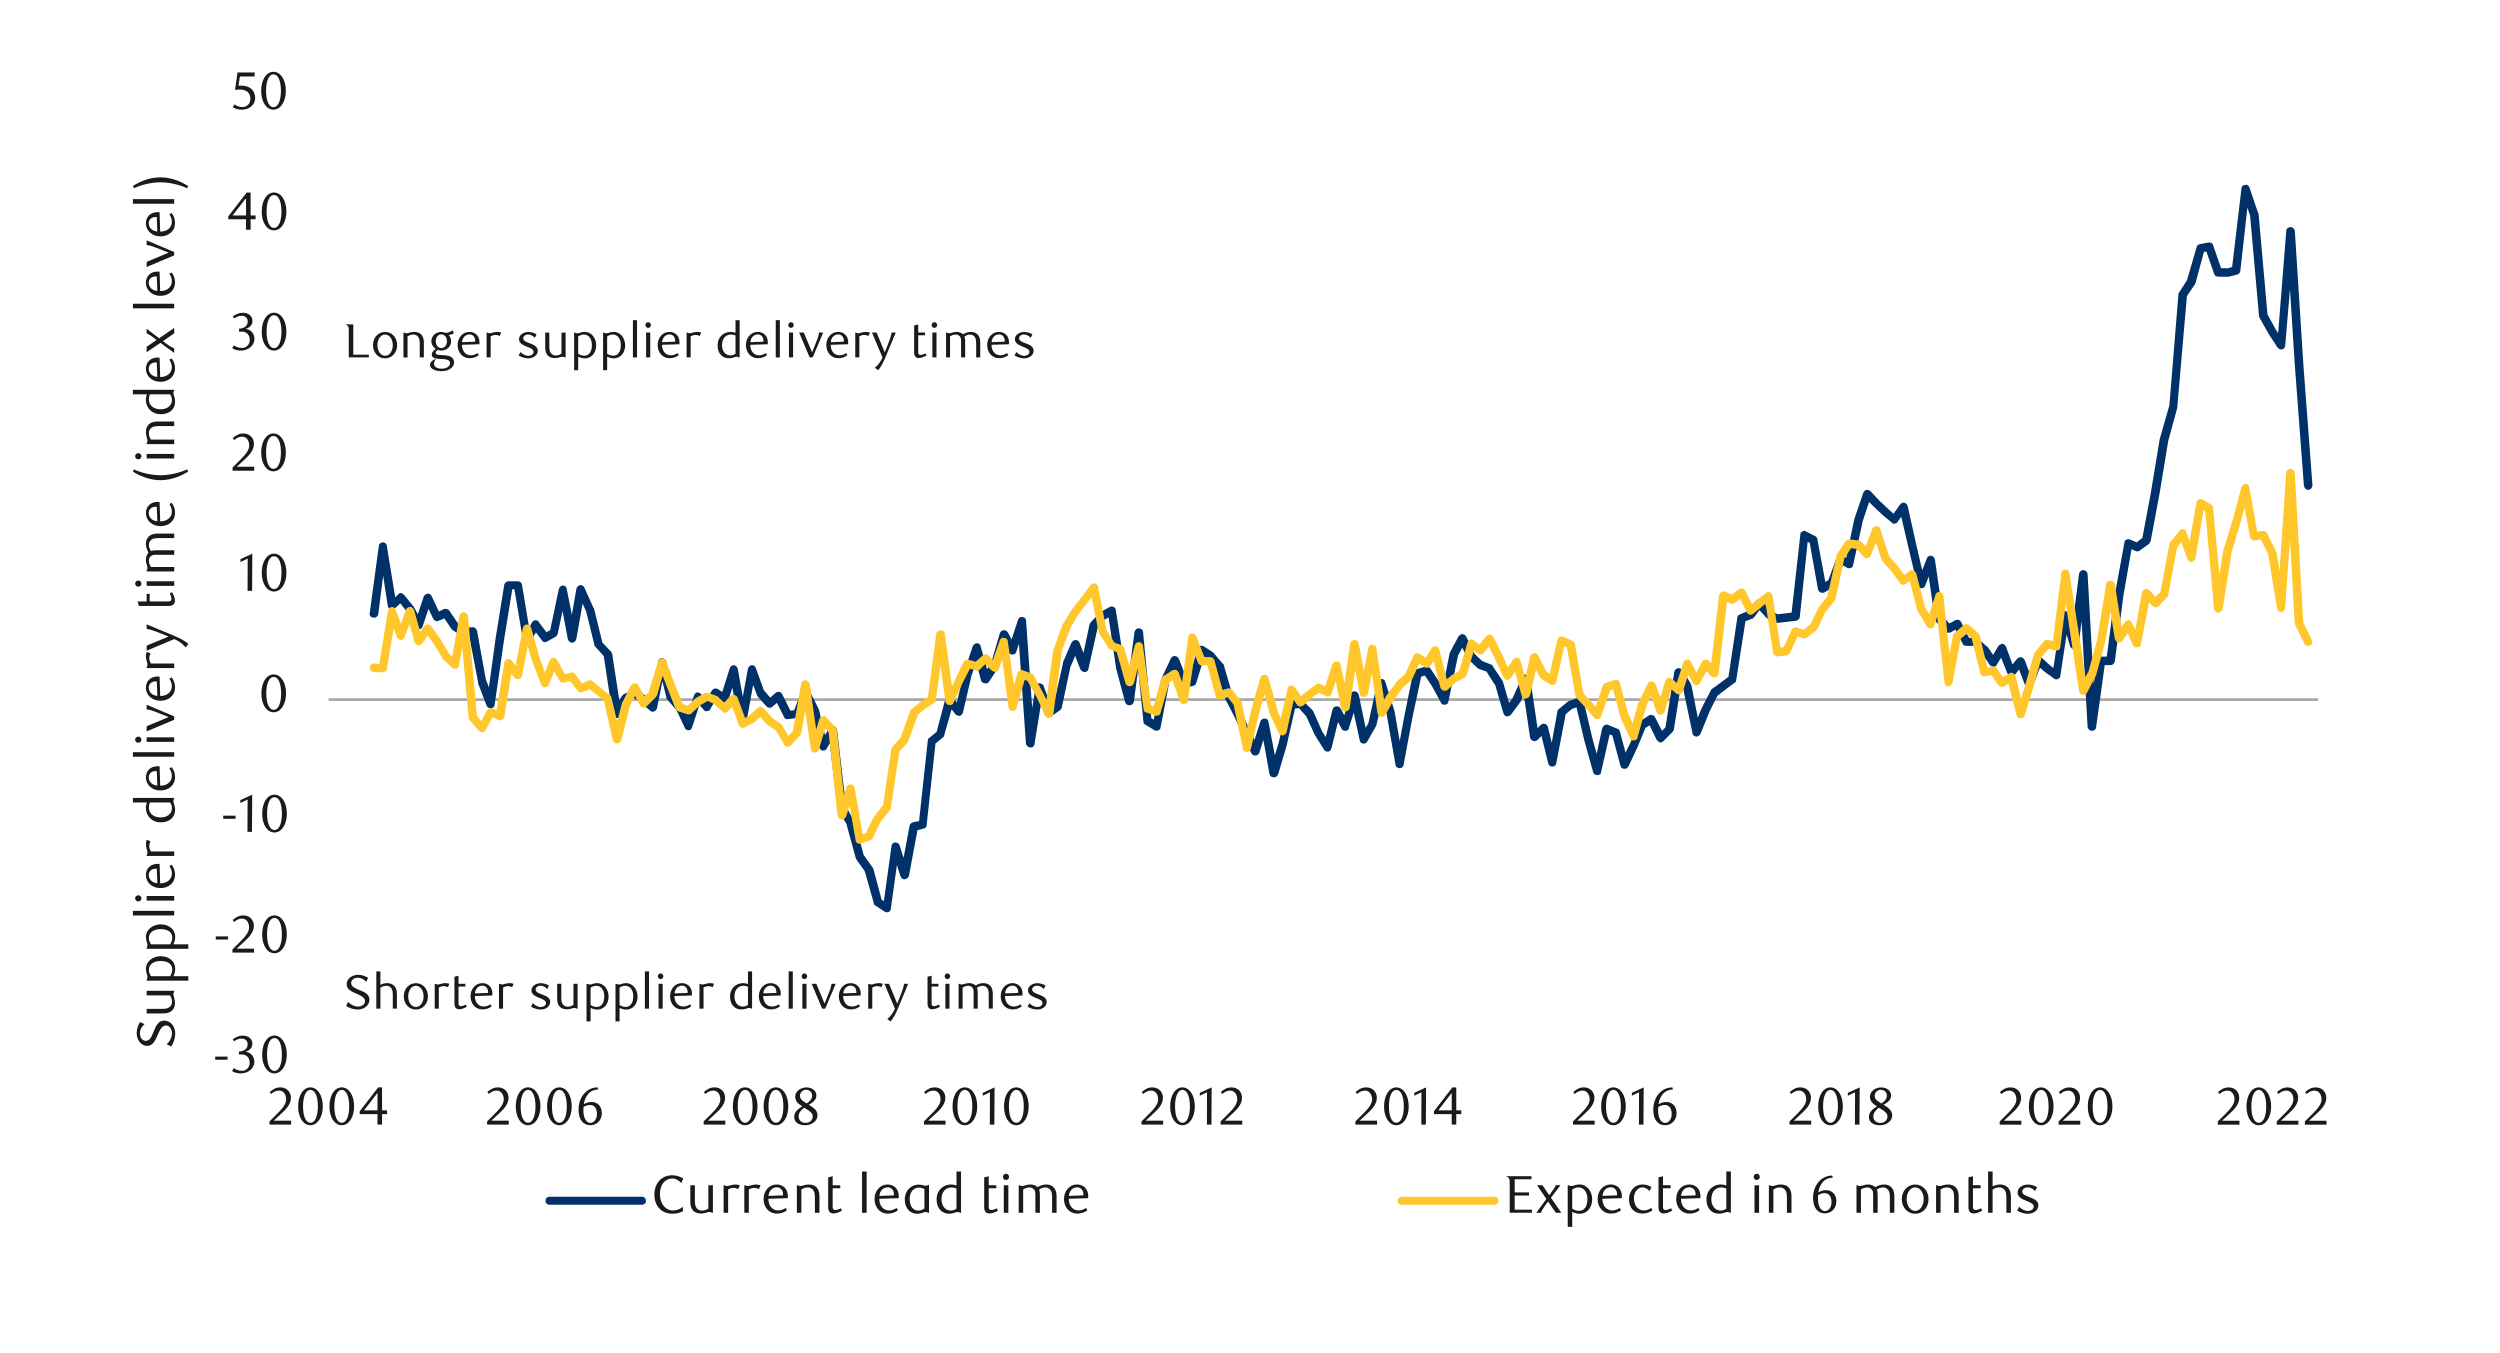 <?xml version="1.0" encoding="UTF-8"?><svg id="a" xmlns="http://www.w3.org/2000/svg" viewBox="0 0 1460 790"><rect x="191.9" y="407.79" width="1161.89" height="1.56" style="fill:#a6a6a6;"/><path d="M215.93,357.87l5.3-39c0-1.25,1.25-2.18,2.5-2.18,.94,0,2.18,.94,2.18,2.18l5.62,34.32-4.06-1.25,4.99-4.68c.31-.62,.94-.94,1.87-.94,.62,.31,1.25,.62,1.56,.94l5.3,6.55c.31,0,.31,.31,.31,.31l5.3,9.67-4.68,.62,5.3-15.91c.31-.94,1.25-1.56,2.18-1.87,1.25,0,2.18,.62,2.5,1.56l5.3,11.23-3.12-1.25,4.99-2.5c.94-.31,2.5,0,3.12,.94l5.3,7.8-.62-.62,4.99,3.43-1.56-.62,5.62-.31c1.25,0,2.18,.94,2.5,2.18l5.3,29.33v-.62l4.99,13.1-4.68,.62,5.3-38.69,4.99-30.89c.31-.94,1.25-1.87,2.5-1.87h5.3c1.25,0,2.18,.62,2.5,1.87l5.3,31.82-4.37-.94,4.99-8.74c.31-.62,1.25-1.25,1.87-1.25,.94,0,1.87,.31,2.18,1.25l5.62,7.49-3.43-.62,5.3-2.81-1.25,1.87,5.3-25.27c.31-1.25,1.25-2.18,2.5-2.18,.94,0,2.18,.94,2.18,2.18l5.62,28.08-4.99,.31,4.99-28.7c.31-1.25,1.25-1.87,2.18-2.18,.94,0,2.18,.62,2.5,1.56l5.3,11.86c.31,0,.31,.31,.31,.31l4.99,20.28-.62-.94,5.62,5.93c.31,.31,.31,.62,.62,1.25l5.3,34.63-4.68-.62,4.99-9.36c.31-.31,.62-.62,.94-.94l5.62-2.81c.62-.62,1.87-.62,2.5,0l4.99,3.74,5.62,4.99-4.06,1.25,5.62-26.21c0-1.25,.94-2.18,2.18-2.18s2.18,.94,2.5,1.87l4.99,20.28-.62-.94,5.62,5.93c0,.31,.31,.31,.31,.62l4.99,10.92-4.68,.31,5.62-17.16c.31-.94,.94-1.56,1.87-1.87,.62,0,1.56,.31,2.18,.94l5.3,5.93-3.74,.31,4.99-8.42c.31-.31,.94-.94,1.56-.94,.62-.31,1.25,0,1.87,.31l5.3,3.43-3.74,1.25,5.3-16.85c.31-.94,1.25-1.87,2.5-1.87,.94,.31,1.87,.94,2.18,2.18l5.3,29.33h-4.68l5.3-29.33c.31-1.25,1.25-1.87,2.18-2.18,1.25,0,2.18,.62,2.5,1.87l4.99,13.73-.31-.94,5.3,6.24-3.43-.31,4.99-4.37c.62-.62,1.56-.62,2.18-.62,.62,.31,1.25,.62,1.56,1.25l5.62,11.23-2.5-1.25,5.3-.62-1.87,1.56,4.99-13.1c.31-.62,1.25-1.25,2.18-1.56,.94,0,1.87,.62,2.18,1.56l5.3,10.61q.31,.31,.31,.62l4.99,20.9-4.37-.62,5.3-9.36c.62-.94,1.56-1.56,2.5-1.25,1.25,.31,1.87,.94,2.18,2.18l5.3,45.24-.31-.94,4.99,9.05c.31,0,.31,.31,.31,.31l5.3,19.66-.31-.62,5.3,7.49c.31,.31,.31,.62,.62,.94l4.99,18.72-1.25-1.25,5.62,3.43-3.74,1.87,4.99-35.88c0-1.25,.94-2.18,2.18-2.18s2.18,.62,2.5,1.56l5.3,16.54-4.68,.31,5.3-28.39c.31-.94,.94-1.56,2.18-1.87l4.99-.94-1.87,2.18,5.3-48.98c0-.62,.31-1.25,.94-1.56l4.99-4.06-.94,1.25,5.3-19.97c.31-.62,1.25-1.56,1.87-1.56,.94-.31,1.87,0,2.5,.94l5.62,6.55-4.37,.94,4.99-21.53,5.3-15.91c.62-1.25,1.56-1.87,2.5-1.87,1.25,0,2.18,.94,2.18,1.87l5.3,18.72-4.68-.94,5.62-8.11-.31,.62,5.3-18.1c.31-.94,1.25-1.56,2.18-1.56,.94-.31,1.87,.31,2.5,1.25l4.99,9.36-4.68,.31,5.62-17.16c.31-.94,1.25-1.87,2.5-1.56,1.25,0,2.18,.94,2.18,2.18l4.99,71.45-4.68-.31,5.3-32.76c0-.94,.94-1.87,2.18-1.87,.94,0,2.18,.62,2.5,1.56l5.3,14.98-3.74-1.25,5.3-3.43-1.25,1.56,5.62-24.96v-.62l4.99-11.54c.62-.94,1.25-1.56,2.5-1.56,.94,0,1.87,.62,2.18,1.56l5.3,13.73-4.68,.31,5.3-24.96c.31-.31,.31-.62,.62-.94l5.3-5.62,.31-.31,5.62-3.12c.62-.31,1.56-.31,2.18,0,.62,.31,1.25,.94,1.25,1.87l5.3,33.7,5.3,19.03-4.99,.31,5.3-40.25c.31-1.25,1.25-2.18,2.5-2.18s2.5,.94,2.5,2.18l4.99,51.79-.94-1.87,5.3,3.12-3.74,1.87,4.99-27.46s.31-.31,.31-.62l5.3-11.23c.31-.94,1.25-1.56,2.18-1.56,1.25,0,1.87,.62,2.5,1.56l5.3,13.42-2.81-1.56,4.99-.94-1.87,1.87,5.3-18.72c.31-.62,.94-1.25,1.56-1.56,.94-.31,1.56,0,2.18,.31l5.3,3.43,.31,.31,5.3,6.24c.31,0,.62,.31,.62,.62l5.3,18.1v-.62l4.99,9.98,5.3,11.54,5.3,10.61-4.68,.31,5.3-16.85c.31-.94,1.56-1.56,2.5-1.56,1.25,0,2.18,.94,2.18,1.87l5.62,29.64-4.99-.31,5.3-16.85,5.3-23.09c.31-.94,.94-1.56,1.87-1.87l5.3-.62c.62,0,1.56,.31,1.87,.94l5.62,5.62c0,.31,.31,.31,.31,.62l5.3,11.86,4.99,7.8-4.37,.62,5.3-21.53c.31-.94,.94-1.56,2.18-1.87,.94,0,1.87,.31,2.5,1.25l4.99,9.36-4.68,.62,5.62-18.1c.31-1.25,1.25-1.87,2.18-1.87,1.25,0,2.18,.94,2.5,1.87l5.3,25.58-4.37-.62,4.99-8.74-.31,.62,5.3-24.02c.31-.94,1.25-1.87,2.5-1.87,.94,0,1.87,.62,2.18,1.87l5.3,16.85,5.3,30.58h-4.68l5.3-28.39,4.99-24.65c.31-.94,.94-1.56,1.56-1.87l5.62-1.56c.94-.31,2.18,0,2.81,.94l4.99,7.49,5.62,10.3-4.68,.62,5.3-26.83c0-.31,.31-.62,.31-.94l4.99-9.36c.62-.62,1.25-1.25,2.18-1.25s1.87,.62,2.18,1.25l5.3,10.92-.31-.62,4.99,4.68-.94-.62,5.62,2.18c.31,0,.94,.31,.94,.94l5.62,8.42s0,.31,.31,.62l4.99,17.16-4.37-.94,5.3-6.86-.31,.31,5.62-12.48c.31-.94,1.25-1.56,2.5-1.25,.94,0,1.87,.94,2.18,1.87l4.99,34.01-4.37-1.25,5.62-5.3c.62-.62,1.56-.94,2.18-.62,.94,0,1.56,.94,1.87,1.56l4.99,20.28-4.68,.31,5.3-29.33c0-.62,.31-1.25,.94-1.56l5.3-4.37c.31-.31,.62-.31,.94-.31l4.99-1.87c.62,0,1.25,0,1.87,.31,.62,.31,.94,.94,1.25,1.56l5.3,22.46,4.99,17.78-4.68,.31,5.3-24.65c.31-.62,.62-1.25,1.25-1.56,.62-.62,1.56-.62,2.18-.31l5.3,2.18c.62,0,1.25,.62,1.56,1.56l4.99,18.72-4.68-.31,5.62-11.23,4.99-11.86c0-.62,.31-.94,.94-1.25l5.3-3.43c.62-.31,1.25-.31,1.87,0,.94,0,1.25,.62,1.56,1.25l5.62,10.92-4.06-.62,4.99-4.99-.62,1.25,5.3-33.38c.31-.94,.94-1.56,1.87-1.87,1.25-.31,2.18,.31,2.81,.94l4.99,8.11c0,.31,.31,.62,.31,.94l5.3,26.83-4.68-.31,5.3-13.1,5.3-10.3c0-.31,.31-.62,.62-.94l5.62-4.06,4.99-3.74-.94,1.56,5.3-35.57c0-.94,.62-1.56,1.56-1.87l5.3-2.18-.94,.94,4.99-6.55c.31-.62,1.25-.94,1.87-.94s1.56,.31,1.87,.94l5.3,5.93-.62-.31,4.99,2.5-1.25-.31,5.3-.62,5.3-.62-2.18,2.18,5.3-47.42c0-.94,.31-1.56,1.25-1.87,.62-.62,1.56-.62,2.18,0l5.62,2.81c.62,.62,.94,1.25,.94,1.87l5.3,28.39-3.74-1.87,5.3-3.12-.94,1.56,5.3-14.35c.31-.62,.94-1.25,1.56-1.25,.62-.31,1.25-.31,1.87,0l4.99,2.81-3.43,1.56,5.3-25.58,5.3-15.6c.31-.62,.94-1.25,1.56-1.56,.94,0,1.87,0,2.5,.62l5.3,5.62,5.3,4.99,4.99,4.37-3.43,.31,5.3-7.49c.62-.62,1.56-1.25,2.5-.94,.94,.31,1.56,.94,1.87,1.87l4.99,22.46,5.3,22.78-4.68-.31,5.62-14.35c.31-.94,1.25-1.56,2.5-1.56,.94,.31,1.87,.94,2.18,2.18l4.99,34.32-.62-1.25,5.3,5.62-2.81-.31,4.99-2.81c.62-.31,1.25-.31,1.87-.31,.62,.31,1.25,.62,1.56,1.25l5.3,10.61-2.18-1.25h5.3c.62,0,1.25,0,1.56,.31l4.99,4.68q.31,0,.62,.31l5.3,7.8h-4.06l4.99-8.42c.62-.62,1.56-1.25,2.5-1.25,.94,.31,1.56,.94,1.87,1.56l5.3,14.35-4.06-.62,5.3-6.55c.62-.62,1.56-.94,2.5-.94,.62,.31,1.56,.94,1.87,1.56l4.99,13.1h-4.68l5.62-13.73c0-.62,.94-1.25,1.56-1.56,.94,0,1.56,0,2.18,.62l4.99,4.68,5.3,4.06-3.74,1.56,5.3-34.94c0-1.25,.94-2.18,2.18-2.18s2.18,.62,2.5,1.87l4.99,17.16-4.68,.31,5.3-41.18c.31-1.25,1.25-2.18,2.5-2.18s2.5,1.25,2.5,2.5l4.99,88.92-4.99-.31,5.62-38.38c0-1.25,1.25-2.18,2.5-2.18h5.3l-2.5,2.18,4.99-38.38,5.62-30.58c0-.62,.31-1.25,1.25-1.56,.62-.31,1.25-.31,2.18,0l4.99,2.18-2.5,.31,5.3-4.06-.94,1.56,5.3-28.39,4.99-30.26,5.62-19.66v.31l5.3-64.9c0-.62,0-.94,.31-1.25l4.99-7.8-.31,.62,5.62-19.34c0-.94,.94-1.56,1.87-1.87l4.99-.94c1.25-.31,2.5,.31,2.81,1.56l5.3,15.29-2.18-1.87h5.3l-.62,.31,4.99-1.56-1.87,2.18,5.62-47.42c0-1.25,.94-2.18,2.18-2.18,.94-.31,2.18,.31,2.5,1.56l4.99,14.66s0,.31,.31,.31l5.3,59.9-.31-1.25,5.3,9.67,4.99,7.49-4.37,1.25,5.3-66.77c0-1.25,1.25-2.18,2.5-2.18s2.18,.94,2.5,2.18l4.99,78.31,5.3,70.2c0,1.56-.94,2.5-2.18,2.81-1.56,0-2.5-.94-2.81-2.5l-5.3-70.2-4.99-78.31h4.99l-5.62,66.77c0,.94-.62,1.87-1.87,2.18-.94,.31-1.87-.31-2.5-.94l-5.3-8.11-5.3-9.36c0-.31-.31-.62-.31-.94l-5.3-59.59v.62l-4.99-14.66,4.68-.62-5.3,47.74c0,.94-.94,1.87-1.87,2.18l-4.99,1.25h-5.93c-1.25,0-2.18-.62-2.5-1.56l-5.3-15.29,2.81,1.56-4.99,1.25,1.87-1.87-5.3,19.66c-.31,0-.31,.31-.31,.62l-5.3,7.8,.62-1.25-5.62,64.9v.62l-5.3,19.34-4.99,30.26-5.3,28.39c-.31,.62-.62,.94-.94,1.56l-5.62,4.06c-.62,.31-1.56,.62-2.5,0l-4.99-2.18,3.43-1.87-5.3,30.26-4.99,38.38c-.31,1.25-1.25,2.18-2.5,2.18h-5.3l2.18-2.18-5.3,38.38c0,1.25-1.25,2.18-2.5,2.18s-2.18-.94-2.5-2.18l-4.99-88.92h4.99l-5.3,41.18c-.31,1.25-1.25,1.87-2.5,2.18-.94,0-2.18-.62-2.5-1.87l-4.99-17.16,4.68-.31-5.3,34.94c0,.94-.62,1.56-1.56,1.87-.62,.31-1.56,.31-2.18-.31l-5.62-4.06-5.3-4.68,4.06-.94-5.3,13.73c-.31,.94-1.25,1.56-2.18,1.56-1.25,0-2.18-.62-2.5-1.56l-4.99-13.1,4.06,.62-5.3,6.55c-.62,.62-1.25,.94-2.18,.62-.94,0-1.56-.62-1.87-1.56l-5.62-14.04,4.68,.31-5.3,8.42c-.31,.94-.94,1.25-1.87,1.25s-1.56-.31-2.18-.94l-5.3-7.8,.31,.31-4.99-4.37,1.56,.62h-5.3c-.94,0-1.87-.31-2.18-1.25l-5.3-10.3,3.12,.94-4.99,2.81c-.94,.31-2.18,.31-2.81-.62l-5.62-5.62c-.31-.62-.31-.94-.62-1.56l-4.99-34.32,4.68,.62-5.3,14.04c-.31,.94-1.25,1.87-2.5,1.56-.94,0-1.87-.62-2.18-1.87l-5.3-22.46-5.3-22.78,4.68,.94-5.62,7.49c-.31,.62-.94,.94-1.56,.94-.62,.31-1.56,0-1.87-.62l-5.3-4.37-5.3-4.99-5.3-5.3,4.06-1.25-4.99,14.98-5.62,25.58c0,.94-.62,1.56-1.25,1.87-.62,.31-1.56,.31-2.18,0l-4.99-2.81,3.43-1.25-5.3,14.04c-.31,.62-.62,.94-1.25,1.25l-5.3,3.12c-.62,.31-1.56,.31-2.18,0-.94-.31-1.25-.94-1.56-1.87l-4.99-28.08,1.25,1.56-5.3-2.81,3.43-2.18-4.99,47.74c0,.94-.94,1.87-2.18,2.18l-5.3,.62-5.3,.62c-.62,0-1.25,0-1.56-.31l-4.99-2.5c-.31-.31-.62-.31-.62-.62l-5.62-6.24h3.74l-4.99,6.55c-.31,.31-.62,.62-.94,.62l-5.62,2.18,1.87-2.18-5.62,35.88c0,.62-.31,1.25-.94,1.56l-4.99,3.74-5.3,4.06,.62-.94-4.99,9.98-5.3,13.1c-.62,.94-1.56,1.56-2.5,1.56-1.25-.31-2.18-.94-2.18-2.18l-5.62-26.83,.62,.94-5.3-8.11,4.68-.94-5.3,33.38c-.31,.31-.62,.94-.94,1.25l-4.99,4.99c-.62,.62-1.25,.94-2.18,.94-.62-.31-1.25-.94-1.87-1.56l-5.3-10.92,3.43,.94-5.3,3.43,.94-1.25-4.99,12.17-5.3,11.23c-.62,.94-1.56,1.56-2.5,1.25-1.25,0-1.87-.62-2.18-1.87l-4.99-18.72,1.56,1.56-5.62-1.87,3.43-1.87-5.62,24.65c0,1.25-.94,1.87-2.18,1.87s-2.18-.62-2.5-1.87l-4.99-17.78-5.3-22.46,3.12,1.56-4.99,1.87,.62-.62-5.3,4.37,.94-1.25-5.62,29.33c0,.94-1.25,1.87-2.18,1.87-1.25,0-2.18-.62-2.5-1.87l-4.99-20.28,4.06,1.25-5.3,5.3c-.62,.62-1.87,.94-2.5,.62-.94-.31-1.56-.94-1.87-1.87l-4.99-34.01,4.68,.62-5.3,12.48-.31,.31-5.3,7.18c-.62,.62-1.56,.94-2.5,.94-.94-.31-1.56-.94-1.87-1.87l-4.99-17.16v.62l-5.3-8.42,1.25,.94-5.3-1.87c-.31,0-.62-.31-.94-.62l-4.99-4.68c-.31,0-.31-.31-.62-.62l-5.3-10.92,4.37,.31-4.99,9.36,.31-.62-5.62,26.83c0,.94-.94,1.87-1.87,1.87-1.25,.31-2.18-.31-2.5-1.25l-5.3-9.67-4.99-7.49,2.5,.94-5.3,1.56,1.87-1.87-5.3,24.65-5.3,28.39c-.31,1.25-1.25,1.87-2.5,1.87-.94,0-2.18-.94-2.18-1.87l-5.3-30.26-5.3-16.85h4.99l-5.62,24.02s0,.31-.31,.62l-4.99,8.74c-.31,.94-1.56,1.25-2.5,1.25-.94-.31-1.87-.94-1.87-1.87l-5.62-25.9,4.99,.31-5.62,18.1c0,.94-.94,1.87-1.87,1.87-1.25,0-2.18-.31-2.5-1.25l-4.99-9.36,4.37-.62-5.3,21.53c-.31,.94-.94,1.56-1.87,1.87-.94,0-2.18-.31-2.5-1.25l-5.3-8.42-5.3-11.54,.31,.62-5.3-5.93,2.18,.94-5.3,.62,2.18-1.87-5.3,23.4-4.99,16.85c-.62,.94-1.56,1.87-2.5,1.56-1.25,0-2.18-.62-2.5-1.87l-5.3-29.64,4.68,.31-5.3,16.85c-.31,.94-1.25,1.56-2.18,1.56-.94,.31-1.87-.31-2.5-1.25l-4.99-10.92-5.3-11.23-4.99-9.67c0-.31-.31-.31-.31-.62l-5.3-17.78,.62,.94-5.62-5.93,.62,.31-4.99-3.43,3.74-1.25-5.62,18.41c-.31,.94-.94,1.56-1.87,1.87l-4.99,.94c-1.25,.31-2.18-.31-2.81-1.56l-5.3-13.42h4.37l-5.3,11.54,.31-.62-5.3,27.46c0,.62-.62,1.25-1.25,1.56-.62,.31-1.56,.31-2.18,0l-5.62-3.43c-.62-.31-.94-.94-.94-1.87l-5.3-51.48h4.99l-5.3,40.25c-.31,.94-1.25,1.87-2.18,1.87-1.25,.31-2.5-.62-2.81-1.56l-5.3-19.66-4.99-33.7,3.43,1.87-5.3,3.12,.62-.62-4.99,5.3,.62-.94-5.62,24.96c0,.94-.94,1.87-2.18,1.87-.94,0-1.87-.62-2.5-1.56l-5.3-13.73h4.68l-4.99,11.86v-.62l-5.3,24.96c-.31,.62-.62,1.25-1.25,1.56l-4.99,3.43c-.62,.31-1.25,.31-2.18,.31-.62-.31-1.25-.94-1.56-1.56l-5.3-14.98,4.68-.31-5.3,32.76c-.31,1.25-1.25,2.18-2.5,1.87-1.25,0-2.18-.94-2.5-2.18l-4.99-71.45,4.99,.62-5.62,17.16c-.31,.94-.94,1.56-1.87,1.56-1.25,.31-2.18-.31-2.5-1.25l-4.99-9.36,4.37-.31-5.3,18.1c0,.31-.31,.31-.31,.62l-5.3,8.11c-.62,.94-1.56,1.25-2.5,.94-.94,0-1.87-.62-2.18-1.56l-4.99-18.72,4.68,.31-5.3,15.6-4.99,21.53c-.31,.94-.94,1.56-1.87,1.87-.94,0-1.87-.31-2.5-.94l-5.3-6.86,4.37-.62-5.62,19.66c0,.62-.31,.94-.62,1.25l-4.99,4.06,.62-1.56-5.3,48.98c0,.94-.94,1.87-1.87,1.87l-4.99,1.25,1.87-2.18-5.3,28.39c-.31,1.25-1.25,1.87-2.5,2.18-.94,0-2.18-.62-2.5-1.87l-5.3-16.54,4.68-.31-4.99,35.88c0,.94-.62,1.56-1.25,1.87-.94,.31-1.87,.31-2.5-.31l-5.3-3.43c-.62-.31-.94-.94-.94-1.56l-5.3-18.72,.31,.62-5.3-7.49c0-.31-.31-.62-.31-.94l-5.3-19.34,.31,.31-5.3-8.74c0-.31-.31-.62-.31-.94l-5.3-45.24,4.68,.94-5.62,9.36c-.31,.94-1.25,1.25-2.5,1.25-.94-.31-1.56-.94-1.87-1.87l-4.99-20.9v.31l-5.3-10.61,4.37-.31-4.99,12.79c-.31,.94-.94,1.56-1.87,1.56l-5.3,.62c-1.25,.31-2.18-.31-2.5-1.25l-5.62-11.23,4.06,.94-5.3,4.37c-.94,.94-2.5,.62-3.43-.31l-5.3-5.93c-.31-.31-.31-.62-.31-.94l-5.3-13.73,4.68-.31-5.3,29.33c-.31,.94-1.25,1.87-2.5,1.87-.94,0-2.18-.94-2.18-1.87l-5.62-29.33,4.99,.31-5.3,16.85c0,.62-.62,1.25-1.25,1.56-.94,0-1.56,0-2.18-.31l-5.3-3.43,3.12-.94-4.99,8.42c-.31,.94-.94,1.25-1.87,1.25-.62,.31-1.56,0-1.87-.62l-5.62-6.24,4.37-.94-5.62,17.16c-.31,1.25-.94,1.87-2.18,1.87-.94,0-1.87-.62-2.18-1.56l-4.99-10.61,.31,.62-5.3-6.24c-.31-.31-.62-.62-.62-.94l-4.99-20.28h4.68l-5.3,26.21c-.31,.94-.94,1.56-1.87,1.87-.62,.31-1.56,0-2.18-.62l-5.3-4.37-4.99-3.74h2.5l-5.3,3.12,.94-.94-4.99,9.05c-.62,.94-1.56,1.56-2.5,1.25-1.25,0-1.87-.94-2.18-1.87l-5.3-34.94,.62,1.25-5.3-5.93c-.31-.31-.62-.62-.62-.94l-4.99-20.28v.31l-5.3-11.86,4.68-.31-4.99,28.39c-.31,1.25-1.25,2.18-2.5,2.18s-2.18-.94-2.5-2.18l-5.3-28.08h4.68l-5.3,25.27c-.31,.62-.62,1.25-1.25,1.56l-4.99,2.81c-1.25,.62-2.5,.31-3.12-.94l-5.62-7.49,4.37-.31-5.3,8.74c-.31,.94-1.56,1.25-2.5,1.25-.94-.31-1.87-.94-1.87-2.18l-5.3-31.51,2.18,1.87h-5.3l2.5-1.87-4.99,30.58-5.62,38.69c0,1.25-.94,1.87-2.18,2.18-.94,0-2.18-.62-2.5-1.56l-4.99-13.1v-.62l-5.62-29.33,2.81,2.18-5.62,.31c-.31,0-.94,0-1.56-.31l-4.99-3.43q-.31-.31-.62-.62l-5.3-7.8,3.12,.94-5.3,2.18c-.94,.62-2.5,0-3.12-1.25l-5.3-10.92,4.37-.31-5.3,15.91c-.31,.94-1.25,1.56-2.18,1.56s-1.87-.31-2.18-1.25l-5.3-9.98,.31,.62-5.3-6.55,3.43,.31-4.99,4.68c-.62,.62-1.56,.94-2.5,.62-.62-.31-1.25-1.25-1.56-1.87l-5.3-34.63h4.68l-4.99,39.31c-.31,1.25-1.56,2.18-2.81,1.87-1.56,0-2.5-1.25-2.18-2.81Z" style="fill:#003168;"/><path d="M218.42,387.51l5.3,.31-2.5,2.18,5.3-33.38c.31-1.25,1.25-1.87,2.18-2.18,1.25,0,2.18,.62,2.5,1.87l5.3,14.35h-4.68l5.3-14.66c.31-.94,1.25-1.56,2.5-1.56,.94,0,1.87,.94,2.18,1.87l4.99,17.47-4.37-.62,5.3-7.49c.62-.62,1.25-.94,2.18-.94,.62,0,1.56,.31,1.87,.94l5.62,7.8,4.99,8.42-.31-.31,5.3,4.99-4.06,1.25,4.99-28.08c.31-1.25,1.25-2.18,2.5-2.18s2.18,.94,2.5,2.18l5.3,58.97-.62-1.25,5.3,6.24-4.06,.62,5.3-9.67c.62-.94,1.87-1.56,3.12-.94l5.3,2.5-3.43,1.56,4.99-30.89c.31-.94,.94-1.87,1.87-1.87,.94-.31,1.87,0,2.5,.94l5.62,6.86-4.37,1.25,5.3-27.46c.31-1.25,1.25-1.87,2.18-1.87,1.25,0,2.18,.62,2.5,1.56l4.99,17.78,5.3,14.04h-4.37l4.99-12.48c.31-.94,1.25-1.25,2.18-1.56,.94,0,1.87,.62,2.18,1.25l5.3,9.98-2.5-1.25,5.3-1.25c.94-.31,1.87,0,2.5,.94l4.99,6.86-2.81-.62,5.3-2.5c.94-.31,1.87-.31,2.5,.31l4.99,4.06,5.62,4.37c.31,.31,.62,.94,.62,1.56l5.62,23.4h-4.99l5.3-19.97v-.31l5.3-10.61c.62-.62,1.56-1.25,2.18-1.25,.94,0,1.87,.31,2.18,1.25l5.3,9.36-4.06-.62,5.3-5.3-.62,.94,5.62-18.41c.31-.94,1.25-1.56,2.18-1.87,.94,0,1.87,.62,2.5,1.56l4.99,13.42,5.3,13.1-1.56-1.56,4.99,1.56-2.18,.62,5.3-4.99,.31-.31,5.62-3.12c.62-.31,1.25-.31,1.87,0l5.3,1.87q.31,.31,.62,.62l5.3,4.99h-3.43l4.99-5.62c.62-.62,1.56-.94,2.5-.62,.62,0,1.56,.62,1.87,1.56l5.3,14.35-3.43-1.25,5.3-2.81-.62,.31,5.3-4.68c.31-.31,.94-.62,1.56-.62s1.25,.31,1.87,.94l5.3,5.93-.31-.31,4.99,3.43c.31,0,.62,.31,.62,.62l5.3,9.05-3.74-.31,5.3-5.62-.62,1.25,4.99-28.39c.31-1.25,1.25-2.18,2.5-2.18,1.25,.31,2.18,.94,2.5,2.18l5.3,37.44-4.68-.31,4.99-16.54c.31-.94,.94-1.56,1.87-1.56,.94-.31,1.87,0,2.18,.62l5.62,5.93c.31,.62,.62,.94,.62,1.56l5.3,49.61-4.68-.62,4.99-15.91c.31-.94,1.25-1.56,2.5-1.56,.94,0,1.87,.94,2.18,1.87l5.3,30.26-3.12-1.87,5.3-2.18-1.25,1.25,4.99-10.3,.31-.31,5.3-6.86-.31,1.25,4.99-33.7c0-.31,.31-.94,.62-1.25l5.3-5.93-.62,.62,5.62-15.29c0-.62,.31-.94,.62-1.25l4.99-4.06,5.62-3.74-.94,1.56,4.99-38.06c.31-1.25,1.25-1.87,2.5-1.87,1.25-.31,2.18,.62,2.5,1.87l5.3,39.31-4.68-.94,5.3-11.23,4.99-10.61c.62-.94,1.87-1.56,3.12-1.25l5.3,1.56-2.5,.62,5.3-4.68c.94-.94,2.5-.94,3.43,0l5.3,5.3-4.06,.94,5.3-14.98c.31-1.25,1.56-1.87,2.5-1.56,1.25,0,2.18,.94,2.18,1.87l5.3,38.06-4.99-.31,5.3-19.03c.31-.62,.94-1.25,1.56-1.56,.62-.31,1.25-.31,1.87,0l4.99,1.87c.62,.31,.94,.62,1.25,1.25l5.3,9.98,5.62,11.23-4.68,.62,4.99-36.82c0-.31,0-.62,.31-.62l5.3-14.66s0-.31,.31-.31l4.99-8.11,5.62-7.18,5.3-7.18c.62-.62,1.56-.94,2.5-.94,.94,.31,1.56,.94,1.87,1.87l4.99,25.58-.31-.62,5.3,8.42-1.25-.94,5.3,1.87c.62,.31,1.25,.94,1.25,1.56l5.62,19.34h-4.99l5.62-20.9c.31-1.25,1.25-1.87,2.5-1.87,.94,0,2.18,.94,2.18,2.18l4.99,36.5-1.56-2.18,5.3,1.87-3.12,1.56,4.99-18.41c.31-.62,.62-1.25,1.25-1.56l5.3-3.43c.62-.31,1.56-.31,2.18-.31,.62,.31,1.25,.94,1.56,1.56l5.3,15.29-4.68,.31,4.99-36.19c0-1.25,.94-2.18,2.18-2.18,.94,0,2.18,.62,2.5,1.56l5.3,13.73-2.18-1.56h4.99c1.25,0,2.18,.94,2.5,1.87l5.3,19.97-3.12-1.87,5.3-1.56c.94-.31,2.18,0,2.81,.62l4.99,6.24c.31,.31,.31,.62,.62,.94l5.3,26.52-4.68-.31,4.99-21.53,5.3-19.03c.31-.94,1.25-1.56,2.5-1.56,.94,0,1.87,.62,2.18,1.56l5.62,19.97-.31-.31,4.99,10.61-4.68,.62,5.62-24.34c0-.94,.94-1.56,1.87-1.87,.94,0,1.87,.31,2.5,1.25l4.99,7.18-3.74-.31,5.62-4.68,5.62-4.06c.62-.31,1.56-.62,2.5,0l4.99,2.5-3.43,1.56,5.3-15.91c.31-.94,1.56-1.56,2.5-1.56,1.25,0,2.18,.94,2.18,1.87l5.3,24.65h-4.99l5.3-36.82c.31-1.25,1.25-2.18,2.5-2.18s2.18,.62,2.5,1.87l5.3,28.7h-4.68l4.99-25.9c.31-1.25,1.25-2.18,2.5-1.87,1.25,0,2.18,.62,2.18,1.87l5.62,37.44-4.68-.94,4.99-8.74,5.62-7.49c0-.31,.31-.31,.31-.62l5.3-4.68-.62,.94,5.3-11.54c.31-.62,.62-.94,1.56-1.25,.62-.31,1.25,0,1.87,.31l5.62,3.74-3.43,.62,4.99-7.8c.31-.62,1.56-1.25,2.5-.94,.94,0,1.56,.94,1.87,1.87l5.3,21.22-4.06-1.25,5.62-4.68c0-.31,.31-.31,.31-.31l4.99-2.81-.94,1.56,5.3-18.1c.31-.62,.94-1.25,1.56-1.56,.94-.31,1.56,0,2.18,.62l4.99,3.74-3.43,.62,5.62-6.86c.31-.62,1.25-.94,2.18-.94,.62,0,1.56,.62,1.87,1.25l5.3,10.61,4.99,11.23-4.06-.31,5.3-8.11c.62-.94,1.56-1.25,2.5-1.25,.94,.31,1.56,.94,1.87,1.87l5.3,19.03h-4.68l4.99-21.53c.31-.94,1.25-1.87,2.18-1.87,.94-.31,2.18,.31,2.5,1.25l5.3,10.3-.62-.94,4.99,3.43-3.74,1.56,5.3-23.4c.31-.94,.62-1.56,1.25-1.87,.62-.31,1.56-.31,2.18,0l5.3,2.5c.94,.31,1.25,.94,1.56,1.56l4.99,29.95-.62-1.56,5.3,5.62,5.3,6.24-4.37,.62,5.62-16.22c0-.62,.62-1.25,1.25-1.56l5.62-1.87c.62-.31,1.25-.31,1.87,0,.62,.31,.94,.94,1.25,1.56l4.99,18.72v-.62l5.3,12.17-4.68,.31,4.99-18.41c.31,0,.31-.31,.31-.31l5.3-11.23c.62-.94,1.25-1.56,2.5-1.25,.94,0,1.87,.62,2.18,1.56l5.3,14.35-4.68,.31,4.99-16.54c.31-.94,.94-1.56,1.87-1.87,.62,0,1.56,0,2.18,.62l5.3,4.68-3.74,1.25,4.99-15.6c.31-.94,.94-1.56,2.18-1.56,.94-.31,1.87,.31,2.18,1.25l5.3,9.98h-4.06l5.3-9.98c.31-.94,.94-1.25,1.87-1.25,.62-.31,1.56,0,2.18,.62l4.99,5.93-4.37,1.25,5.3-45.55c.31-.62,.62-1.56,1.25-1.87,.94-.31,1.56-.31,2.5,0l4.99,2.18-2.5,.31,5.3-4.06c.62-.31,1.25-.62,1.87-.31,.94,0,1.56,.62,1.87,1.25l5.3,10.3-3.74-.62,4.99-4.06,5.62-4.37c.62-.62,1.56-.62,2.18-.31,.94,.31,1.56,.94,1.56,1.87l4.99,32.76-2.5-2.18,5.3-.62-1.87,1.25,5.3-11.23c.62-1.25,1.87-1.87,3.12-1.25l4.99,1.56-2.18,.31,5.3-4.06-.62,.94,4.99-10.3c0-.31,0-.62,.31-.62l5.3-6.55-.62,1.25,5.62-24.65c0-.31,0-.62,.31-.94l4.99-7.49c.62-.62,1.56-.94,2.5-.94l5.3,.62c.62,0,.94,.31,1.56,.94l4.99,5.3-4.06,.62,5.3-13.73c.31-.94,1.25-1.56,2.5-1.56,.94,0,1.87,.62,2.18,1.87l5.3,16.22-.31-.62,4.99,5.62,5.3,7.18-3.12-.31,4.99-3.74c.62-.62,1.56-.62,2.18-.31,.62,.31,1.25,.94,1.56,1.56l5.3,20.28-.31-.62,5.62,9.05-4.68,.62,5.3-16.54c.31-1.25,1.25-1.87,2.5-1.87,1.25,.31,2.18,1.25,2.18,2.18l5.3,50.23h-4.68l4.99-27.14c0-.62,.31-.94,.94-1.25l5.3-4.68c.94-.62,2.18-.62,3.12,0l5.3,4.68c.31,.31,.62,.62,.94,1.25l4.99,21.22-2.81-1.87,5.3-.94c.94-.31,1.87,0,2.5,.94l4.99,7.18-3.12-.94,5.3-3.12c.62-.62,1.56-.62,2.18-.31,.62,.31,1.25,.94,1.56,1.56l5.3,22.15-4.68-.31,4.99-16.22,5.3-18.72c.31-.31,.31-.62,.62-.94l4.99-5.93c.62-.94,1.56-1.25,2.5-.94l5.3,1.25-2.81,2.18,5.3-42.43c0-1.25,1.25-2.18,2.5-2.18,.94,0,2.18,.94,2.18,2.18l5.3,33.7,5.3,34.63-4.68-.62,4.99-9.98v.62l5.3-19.34,5.3-32.76c.31-1.25,1.25-1.87,2.5-1.87s2.18,.62,2.5,1.87l4.99,31.51-4.68-.94,5.62-8.11c.31-.94,1.25-1.25,2.18-1.25s1.56,.62,1.87,1.56l5.3,10.92-4.68,.62,5.3-29.33c.31-.94,.94-1.56,1.87-1.87,.62-.31,1.56,0,2.5,.62l5.3,5.93-3.74-.31,5.3-4.99-.62,1.25,5.3-28.39c0-.62,.31-.94,.31-1.25l5.62-6.86c.31-.94,1.25-1.25,2.18-.94,.94,0,1.56,.62,1.87,1.56l4.99,14.04-4.68,.31,5.62-31.51c0-.94,.62-1.56,1.25-1.87,.62-.31,1.56-.31,2.18,0l5.3,3.12c.62,.62,.94,1.25,.94,1.87l5.62,58.34h-4.99l5.3-33.38,5.3-17.16,5.3-19.97c.31-.94,1.25-1.87,2.5-1.87s2.18,.94,2.18,2.18l4.99,27.77-2.5-1.87,5.3-.62c.94-.31,1.87,.31,2.5,1.25l5.3,10.61c.31,0,.31,.31,.31,.62l4.99,31.82-4.68,.31,5.3-78.62c0-1.25,1.25-2.18,2.5-2.18s2.18,.94,2.5,2.18l4.99,87.67-.31-.94,5.3,10.92c.62,1.25,.31,2.81-.94,3.12-1.25,.62-2.81,.31-3.43-.94l-5.3-10.92c-.31-.31-.31-.62-.31-.94l-4.99-87.67h4.99l-5.62,78.62c0,1.25-.94,2.18-2.18,2.5-1.25,0-2.5-.94-2.5-2.18l-5.3-32.14,.31,.94-5.3-10.61,2.5,1.25-5.3,.94c-1.25,0-2.5-.94-2.81-2.18l-4.99-27.77h4.68l-5.3,19.97-4.99,16.54-5.3,33.38c-.31,1.25-1.56,2.18-2.81,2.18-.94,0-2.18-1.25-2.18-2.18l-5.3-58.34,.94,1.87-4.99-3.12,3.74-1.56-5.3,31.51c-.31,1.25-1.25,1.87-2.18,2.18-1.25,0-2.18-.62-2.5-1.87l-5.3-14.04,4.37,.62-5.3,7.18,.31-.94-5.3,28.39c0,.62-.31,.94-.62,1.25l-4.99,5.3c-.62,.31-1.25,.62-1.87,.62s-1.25-.31-1.87-.94l-5.3-5.62,4.37-1.25-5.62,29.33c0,.94-.94,1.87-2.18,1.87-.94,.31-1.87-.31-2.5-1.25l-4.99-11.23,4.37,.31-5.3,8.11c-.62,.94-1.56,1.25-2.81,1.25-.94-.31-1.56-1.25-1.87-2.18l-4.99-31.2h4.99l-5.62,33.07-5.3,19.34q0,.31-.31,.62l-4.99,9.67c-.31,.94-1.56,1.56-2.5,1.25-1.25-.31-1.87-.94-2.18-2.18l-5.3-34.63-4.99-33.7h4.68l-5.3,42.43c0,.62-.31,1.25-.94,1.87-.62,.31-1.25,.31-2.18,.31l-5.3-1.56,2.5-.62-4.99,5.93,.31-.94-5.3,19.03-4.99,16.22c-.31,.94-1.25,1.56-2.5,1.56-.94,0-1.87-.62-2.18-1.87l-5.62-21.84,3.74,1.56-5.3,3.43c-1.25,.62-2.5,.31-3.43-.62l-4.99-7.18,2.5,.94-5.3,.94c-1.25,.31-2.5-.31-2.81-1.87l-5.3-21.22,.94,1.56-5.3-4.37h3.12l-5.3,4.37,.62-1.56-4.99,26.83c-.31,1.25-1.25,2.18-2.5,2.18s-2.18-.94-2.18-2.18l-5.62-50.23,4.99,.31-5.3,16.54c0,.94-.94,1.56-1.87,1.87-.94,0-1.87-.31-2.5-1.25l-5.3-9.05q-.31-.31-.31-.62l-5.3-20.28,3.74,1.25-4.99,3.74c-1.25,.94-2.81,.62-3.43-.31l-5.3-7.18-4.99-5.62c-.31-.31-.31-.62-.62-.94l-5.3-16.54,4.68,.31-5.62,13.73c-.31,.94-.94,1.25-1.56,1.56-.94,.31-1.87,0-2.5-.62l-4.99-5.62,1.56,.94-5.3-.62,2.18-1.25-4.99,7.49,.31-.94-5.3,24.65c0,.31-.31,.94-.62,.94l-5.3,6.55,.31-.62-4.99,10.61c-.31,.31-.62,.62-.94,.94l-5.3,4.06c-.62,.31-1.56,.62-2.18,.31l-4.99-1.87,2.81-1.25-5.3,11.54c-.31,.62-.94,1.25-1.87,1.56l-5.3,.62c-1.56,0-2.5-.94-2.81-2.18l-4.99-32.76,3.74,1.56-5.3,4.37-4.99,4.06c-.62,.62-1.25,.62-2.18,.62-.62-.31-1.25-.62-1.56-1.25l-5.3-10.61,3.43,.94-5.3,4.06c-.62,.62-1.56,.62-2.5,.31l-4.99-2.5,3.43-1.87-5.3,45.55c-.31,.94-.94,1.56-1.87,1.87-.94,.31-1.87,0-2.5-.62l-4.99-5.62,4.06-.62-5.62,10.3c-.31,.62-1.25,1.25-2.18,1.25-.62,0-1.56-.62-1.87-1.25l-5.62-10.3,4.68-.31-4.99,15.6c-.31,.62-.94,1.25-1.87,1.56-.62,0-1.56,0-2.18-.62l-5.3-4.68,3.74-1.25-4.99,16.54c-.31,.94-1.25,1.87-2.18,1.87-1.25,0-2.18-.62-2.5-1.56l-5.3-14.66,4.37,.31-5.3,11.23,.31-.62-5.3,18.72c0,.94-.94,1.56-2.18,1.56-.94,.31-1.87-.31-2.18-1.25l-5.62-12.17v-.31l-4.99-18.72,3.12,1.87-5.3,1.87,1.56-1.56-5.62,16.22c-.31,.94-.94,1.56-1.87,1.56-.94,.31-1.56,0-2.18-.62l-4.99-5.93-5.3-5.62c-.31-.31-.62-.62-.62-1.25l-5.3-29.64,1.56,1.87-5.3-2.5,3.12-1.56-5.3,23.71c0,.62-.62,1.25-1.56,1.56-.62,.31-1.56,.31-2.18-.31l-4.99-3.12-.94-.94-5.3-10.61,4.68-.62-4.99,21.53c-.31,1.25-1.25,1.87-2.5,2.18-1.25,0-2.18-.94-2.5-1.87l-5.3-19.03,4.37,.94-5.3,7.8c-.62,.94-1.25,1.25-2.18,1.25s-1.87-.62-2.18-1.56l-4.99-10.92-5.3-10.3,4.06,.31-5.3,6.86c-.94,.94-2.5,.94-3.43,.31l-5.3-4.06,4.06-1.25-5.3,17.78c-.31,.62-.62,1.25-1.25,1.56l-4.99,2.5,.31-.31-5.3,4.99c-.62,.31-1.56,.62-2.5,.31-.62-.31-1.25-.94-1.56-1.56l-5.3-21.22,4.37,.62-4.99,7.8c-.31,.62-.94,.94-1.56,.94-.62,.31-1.56,0-1.87-.31l-5.62-3.74,3.74-.94-4.99,11.23q-.31,.62-.62,.94l-5.3,4.68,.31-.31-5.3,7.18-4.99,8.74c-.62,.94-1.56,1.56-2.81,1.25-.94-.31-1.56-.94-1.87-2.18l-5.3-37.44,4.68,.31-4.99,25.9c-.31,1.25-1.25,1.87-2.5,1.87-.94,0-2.18-.62-2.18-1.87l-5.62-28.7h4.99l-5.3,37.13c-.31,.94-1.25,1.87-2.5,1.87s-2.18-.62-2.5-1.87l-4.99-24.65,4.68,.31-5.3,15.91c-.31,.62-.94,1.25-1.56,1.56-.62,.31-1.25,0-1.87-.31l-5.3-2.5,2.81-.31-5.3,3.74-5.3,4.68c-.62,.31-1.25,.62-1.87,.62-.94-.31-1.56-.62-1.87-1.25l-4.99-7.49,4.37-.62-5.3,24.02c-.31,1.25-1.25,1.87-2.18,2.18-.94,0-2.18-.62-2.5-1.56l-4.99-10.61c0-.31-.31-.31-.31-.62l-5.3-19.66h4.68l-5.3,18.72-4.99,21.53c-.31,1.25-1.25,1.87-2.5,1.87s-2.18-.94-2.18-1.87l-5.62-26.52,.62,1.25-4.99-6.24,2.5,.94-5.3,1.56c-.62,.31-1.25,.31-1.87,0-.62-.31-1.25-.94-1.25-1.56l-5.3-19.97,2.18,1.87h-4.99c-.94,0-1.87-.62-2.18-1.56l-5.62-13.73,4.99-.62-5.3,36.5c0,.94-.94,1.87-2.18,1.87-.94,.31-2.18-.31-2.5-1.56l-5.3-14.98,3.43,1.25-5.3,3.12,1.25-1.25-5.3,18.41c0,.62-.62,1.25-.94,1.56-.62,.31-1.56,.31-2.18,.31l-5.3-1.87c-.94-.31-1.56-.94-1.56-1.87l-5.3-36.5,4.99,.31-5.3,20.9c-.31,.94-1.25,1.87-2.5,1.87-.94,0-2.18-.62-2.5-1.87l-5.3-19.03,1.56,1.56-4.99-2.18c-.62,0-.94-.31-1.25-.94l-5.3-8.42c-.31-.31-.31-.62-.31-.62l-5.3-25.9,4.37,1.25-5.3,6.86-5.3,6.86-4.99,8.11,.31-.31-5.62,14.35,.31-.31-4.99,36.82c-.31,1.25-1.25,2.18-2.18,2.18-.94,.31-2.18-.31-2.5-1.25l-5.3-11.23-5.62-9.98,1.25,1.25-4.99-2.18,3.43-1.56-5.62,19.34c-.31,.94-1.25,1.87-2.5,1.56-.94,0-2.18-.94-2.18-2.18l-4.99-38.06,4.68,.62-5.3,15.29c-.31,.62-.94,1.25-1.87,1.56-.94,0-1.56-.31-2.18-.62l-5.62-5.62h3.43l-4.99,4.99c-.62,.62-1.56,.62-2.5,.31l-5.3-1.56,3.12-1.25-5.3,10.3-5.3,11.54c-.31,.94-1.56,1.56-2.5,1.25-1.25,0-1.87-.94-2.18-1.87l-5.3-39.31h4.99l-5.3,38.06c0,.94-.31,1.56-.94,1.87l-5.3,3.43-4.99,4.06,.94-.94-5.62,15.29c0,.31-.31,.62-.31,.94l-5.62,6.24,.62-1.25-4.99,33.38c0,.62-.31,.94-.31,1.25l-5.62,6.86,.31-.62-4.99,10.3c-.31,.62-.62,.94-1.25,1.25l-5.3,1.87c-.94,.31-1.56,.31-2.18,0-.62-.31-1.25-.94-1.25-1.56l-5.3-30.26,4.68,.31-4.99,15.91c-.31,.94-1.56,1.87-2.81,1.56-.94,0-1.87-.94-2.18-2.18l-5.3-49.3,.62,1.25-5.3-5.93,4.06-.94-4.99,16.22c-.31,1.25-1.56,1.87-2.5,1.87-1.25,0-2.18-.94-2.18-2.18l-5.62-37.44,4.99,.31-4.99,28.08c-.31,.62-.31,.94-.62,1.25l-5.62,5.93c-.31,.62-1.25,.62-1.87,.62-.94,0-1.56-.31-1.87-1.25l-5.3-9.05,.62,.94-4.99-3.43c-.31,0-.31-.31-.62-.31l-5.3-6.24,3.43,.31-4.99,4.68s-.31,.31-.62,.31l-5.3,2.81c-.62,.31-1.25,.31-1.87,0-.94-.31-1.25-.62-1.56-1.56l-5.3-14.35,4.06,.94-4.99,5.62c-.62,.31-1.25,.62-1.87,.94-.62,0-1.25-.31-1.56-.94l-5.62-4.99,.94,.62-4.99-2.18h1.87l-5.3,3.12,.62-.62-5.62,5.3c-.62,.62-1.56,.62-2.5,.31l-4.99-1.56c-.62-.31-1.25-.62-1.56-1.25l-5.3-13.42-4.99-13.1,4.68-.31-5.3,18.72c-.31,.31-.62,.62-.62,.94l-5.62,5.62c-.62,.31-1.25,.62-1.87,.62-.94-.31-1.56-.62-1.87-1.25l-4.99-9.67h4.06l-5.3,10.61,.31-.62-4.99,19.97c-.31,.94-1.25,1.87-2.5,1.87s-2.18-.94-2.5-1.87l-5.3-23.71,.94,1.25-5.3-4.37-5.3-4.06,2.5,.62-5.3,2.18c-.94,.62-2.18,0-2.81-.94l-5.3-6.86,2.81,.94-5.62,1.25c-.94,.31-2.18-.31-2.5-1.25l-5.62-9.67,4.68-.31-5.3,12.48c-.31,.94-1.25,1.56-2.18,1.56s-1.87-.62-2.18-1.56l-5.62-14.66-4.99-17.47,4.68-.31-5.3,27.46c-.31,.94-.94,1.56-1.87,1.87-.94,0-1.87-.31-2.5-.94l-5.3-7.18,4.37-.94-4.99,30.89c-.31,.62-.62,1.25-1.25,1.87-.94,.31-1.56,.31-2.18,0l-5.62-2.5,3.12-.94-4.99,9.36c-.31,.62-.94,1.25-1.87,1.25-.62,0-1.56-.31-2.18-.94l-5.3-6.24c-.31-.31-.62-.94-.62-1.25l-5.3-58.97h4.99l-5.3,28.39c0,.94-.62,1.56-1.56,1.87-.94,.31-1.87,0-2.5-.62l-5.3-4.99c-.31,0-.31-.31-.31-.62l-4.99-8.11-5.62-7.8h4.06l-5.3,7.49c-.62,.62-1.56,1.25-2.5,.94-.94,0-1.56-.94-1.87-1.56l-4.99-17.78,4.68,.31-5.62,14.35c-.31,.94-1.25,1.87-2.18,1.56-.94,0-1.87-.62-2.18-1.56l-5.3-14.35,4.99-.62-5.62,33.38c0,1.25-1.25,2.18-2.5,2.18l-5.3-.31c-1.25,0-2.18-1.25-2.18-2.5,0-1.56,1.25-2.5,2.5-2.5Z" style="fill:#ffc72c;"/><path d="M164.62,615.9c0,5.36-1.49,9.52-4.34,9.52s-4.34-4.15-4.34-9.58,1.46-9.58,4.34-9.58,4.34,4.15,4.34,9.64Zm2.88-.03c0-6.45-3.07-11.1-7.25-11.1s-7.16,4.65-7.16,11.13,3.07,10.97,7.16,10.97,7.25-4.56,7.25-11Zm-24.05-1.61c2.2-.81,3.94-2.23,3.94-4.74,0-2.79-2.29-4.74-5.67-4.74-2.05,0-3.97,.84-5.8,2.17l.74,1.18c1.55-1.05,2.88-1.58,4.53-1.58,1.89,0,3.44,1.33,3.44,3.22,0,2.76-2.11,4.22-5.08,4.31v1.74h1.64c2.6,0,4.62,1.67,4.62,4.9,0,2.79-2.17,4.65-4.49,4.65-1.7,0-3.32-.53-4.84-1.58l-.93,1.77c1.92,1.05,3.6,1.33,5.15,1.33,4.09,0,7.84-2.94,7.84-6.73,0-3.19-2.05-5.64-5.08-5.89Zm-10.57,4.62v-1.83h-7.19v1.83h7.19Z" style="fill:#1a1a1a;"/><path d="M164.62,545.72c0,5.36-1.49,9.52-4.34,9.52s-4.34-4.15-4.34-9.58,1.46-9.58,4.34-9.58,4.34,4.15,4.34,9.64Zm2.88-.03c0-6.45-3.07-11.1-7.25-11.1s-7.16,4.65-7.16,11.13,3.07,10.97,7.16,10.97,7.25-4.56,7.25-11Zm-19.12,10.63v-2.29h-10.17l4.9-4.56c1.89-1.77,5.15-4.9,5.15-8.71s-2.73-6.17-6.14-6.17c-2.42,0-4.25,.93-6.26,2.73l.9,1.12c1.24-1.18,2.79-1.98,4.59-1.98,2.54,0,4.12,2.2,4.12,5.18,0,2.73-2.23,5.39-5.64,8.77l-4.09,4.06v1.86h12.65Zm-15.19-7.62v-1.83h-7.19v1.83h7.19Z" style="fill:#1a1a1a;"/><path d="M164.65,475.21c0,5.36-1.49,9.52-4.34,9.52s-4.34-4.15-4.34-9.58,1.46-9.58,4.34-9.58,4.34,4.15,4.34,9.64Zm2.88-.03c0-6.45-3.07-11.1-7.25-11.1s-7.16,4.65-7.16,11.13,3.07,10.97,7.16,10.97,7.25-4.56,7.25-11Zm-20.36,10.63l.12-21.73-6.91,3.19v1.67l4.22-2.01-.09,18.88h2.67Zm-9.61-7.62v-1.83h-7.19v1.83h7.19Z" style="fill:#1a1a1a;"/><path d="M164.18,405c0,5.36-1.49,9.52-4.34,9.52s-4.34-4.15-4.34-9.58,1.46-9.58,4.34-9.58,4.34,4.15,4.34,9.64Zm2.88-.03c0-6.45-3.07-11.1-7.25-11.1s-7.16,4.65-7.16,11.13,3.07,10.97,7.16,10.97,7.25-4.56,7.25-11Z" style="fill:#1a1a1a;"/><path d="M164.4,334.48c0,5.36-1.49,9.52-4.34,9.52s-4.34-4.15-4.34-9.58,1.46-9.58,4.34-9.58,4.34,4.15,4.34,9.64Zm2.88-.03c0-6.45-3.07-11.1-7.25-11.1s-7.16,4.65-7.16,11.13,3.07,10.97,7.16,10.97,7.25-4.56,7.25-11Zm-20.05,10.63l.12-21.73-6.91,3.19v1.67l4.22-2.01-.09,18.88h2.67Z" style="fill:#1a1a1a;"/><path d="M164.06,264.28c0,5.36-1.49,9.52-4.34,9.52s-4.34-4.15-4.34-9.58,1.46-9.58,4.34-9.58,4.34,4.15,4.34,9.64Zm2.88-.03c0-6.45-3.07-11.1-7.25-11.1s-7.16,4.65-7.16,11.13,3.07,10.97,7.16,10.97,7.25-4.56,7.25-11Zm-18.5,10.63v-2.29h-10.17l4.9-4.56c1.89-1.77,5.15-4.9,5.15-8.71s-2.73-6.17-6.14-6.17c-2.42,0-4.25,.93-6.26,2.73l.9,1.12c1.24-1.18,2.79-1.98,4.59-1.98,2.54,0,4.12,2.2,4.12,5.18,0,2.73-2.23,5.39-5.64,8.77l-4.09,4.06v1.86h12.65Z" style="fill:#1a1a1a;"/><path d="M164.37,193.76c0,5.36-1.49,9.52-4.34,9.52s-4.34-4.15-4.34-9.58,1.46-9.58,4.34-9.58,4.34,4.15,4.34,9.64Zm2.88-.03c0-6.45-3.07-11.1-7.25-11.1s-7.16,4.65-7.16,11.13,3.07,10.97,7.16,10.97,7.25-4.56,7.25-11Zm-23.74-1.61c2.2-.81,3.94-2.23,3.94-4.74,0-2.79-2.29-4.74-5.67-4.74-2.05,0-3.97,.84-5.8,2.17l.74,1.18c1.55-1.05,2.88-1.58,4.53-1.58,1.89,0,3.44,1.33,3.44,3.22,0,2.76-2.11,4.22-5.08,4.31v1.74h1.64c2.6,0,4.62,1.67,4.62,4.9,0,2.79-2.17,4.65-4.49,4.65-1.7,0-3.32-.53-4.84-1.58l-.93,1.77c1.92,1.05,3.6,1.33,5.15,1.33,4.09,0,7.84-2.94,7.84-6.73,0-3.19-2.05-5.64-5.08-5.89Z" style="fill:#1a1a1a;"/><path d="M164.37,123.56c0,5.36-1.49,9.52-4.34,9.52s-4.34-4.15-4.34-9.58,1.46-9.58,4.34-9.58,4.34,4.15,4.34,9.64Zm2.88-.03c0-6.45-3.07-11.1-7.25-11.1s-7.16,4.65-7.16,11.13,3.07,10.97,7.16,10.97,7.25-4.56,7.25-11Zm-23.56,2.29h-7.84l7.84-10.17v10.17Zm5.58,2.23v-2.23h-2.91v-13.39h-2.26l-10.79,13.95v1.67h10.38v6.11h2.67v-6.11h2.91Z" style="fill:#1a1a1a;"/><path d="M164.06,53.07c0,5.36-1.49,9.52-4.34,9.52s-4.34-4.15-4.34-9.58,1.46-9.58,4.34-9.58,4.34,4.15,4.34,9.64Zm2.88-.03c0-6.45-3.07-11.1-7.25-11.1s-7.16,4.65-7.16,11.13,3.07,10.97,7.16,10.97,7.25-4.56,7.25-11Zm-18.23-10.72h-10.01l-1.43,10.23c.77-.12,1.74-.25,2.7-.25,3.01,0,6.26,1.08,6.26,5.52,0,2.82-2.26,4.71-4.53,4.71-1.67,0-3.32-.53-4.8-1.58l-.96,1.77c2.01,1.05,3.63,1.33,5.3,1.33,4.12,0,7.78-2.63,7.78-6.79,0-3.22-1.8-7.25-8.37-7.25-.43,0-.9,.03-1.36,.06l.81-5.42h8.62v-2.32Z" style="fill:#1a1a1a;"/><path d="M1358.68,656.78v-2.29h-10.17l4.9-4.56c1.89-1.77,5.15-4.9,5.15-8.71s-2.73-6.17-6.14-6.17c-2.42,0-4.25,.93-6.26,2.73l.9,1.12c1.24-1.18,2.79-1.98,4.59-1.98,2.54,0,4.12,2.2,4.12,5.18,0,2.73-2.23,5.39-5.64,8.77l-4.09,4.06v1.86h12.65Zm-16.43,0v-2.29h-10.17l4.9-4.56c1.89-1.77,5.15-4.9,5.15-8.71s-2.73-6.17-6.14-6.17c-2.42,0-4.25,.93-6.26,2.73l.9,1.12c1.24-1.18,2.79-1.98,4.59-1.98,2.54,0,4.12,2.2,4.12,5.18,0,2.73-2.23,5.39-5.64,8.77l-4.09,4.06v1.86h12.65Zm-18.78-10.6c0,5.36-1.49,9.52-4.34,9.52s-4.34-4.15-4.34-9.58,1.46-9.58,4.34-9.58,4.34,4.15,4.34,9.64Zm2.88-.03c0-6.45-3.07-11.1-7.25-11.1s-7.16,4.65-7.16,11.13,3.07,10.97,7.16,10.97,7.25-4.56,7.25-11Zm-18.5,10.63v-2.29h-10.17l4.9-4.56c1.89-1.77,5.15-4.9,5.15-8.71s-2.73-6.17-6.14-6.17c-2.42,0-4.25,.93-6.26,2.73l.9,1.12c1.24-1.18,2.79-1.98,4.59-1.98,2.54,0,4.12,2.2,4.12,5.18,0,2.73-2.23,5.39-5.64,8.77l-4.09,4.06v1.86h12.65Zm-77.06-10.6c0,5.36-1.49,9.52-4.34,9.52s-4.34-4.15-4.34-9.58,1.46-9.58,4.34-9.58,4.34,4.15,4.34,9.64Zm2.88-.03c0-6.45-3.07-11.1-7.25-11.1s-7.16,4.65-7.16,11.13,3.07,10.97,7.16,10.97,7.25-4.56,7.25-11Zm-18.81,10.63v-2.29h-10.17l4.9-4.56c1.89-1.77,5.15-4.9,5.15-8.71s-2.73-6.17-6.14-6.17c-2.42,0-4.25,.93-6.26,2.73l.9,1.12c1.24-1.18,2.79-1.98,4.59-1.98,2.54,0,4.12,2.2,4.12,5.18,0,2.73-2.23,5.39-5.64,8.77l-4.09,4.06v1.86h12.65Zm-18.47-10.6c0,5.36-1.49,9.52-4.34,9.52s-4.34-4.15-4.34-9.58,1.46-9.58,4.34-9.58,4.34,4.15,4.34,9.64Zm2.88-.03c0-6.45-3.07-11.1-7.25-11.1s-7.16,4.65-7.16,11.13,3.07,10.97,7.16,10.97,7.25-4.56,7.25-11Zm-18.81,10.63v-2.29h-10.17l4.9-4.56c1.89-1.77,5.15-4.9,5.15-8.71s-2.73-6.17-6.14-6.17c-2.42,0-4.25,.93-6.26,2.73l.9,1.12c1.24-1.18,2.79-1.98,4.59-1.98,2.54,0,4.12,2.2,4.12,5.18,0,2.73-2.23,5.39-5.64,8.77l-4.09,4.06v1.86h12.65Zm-83.22-9.89c.84,.53,2.51,1.39,3.72,2.51,.9,.81,1.33,1.64,1.33,2.54,0,2.01-1.46,3.84-4.18,3.84s-4.09-1.83-4.09-3.84,1.55-3.81,3.22-5.05Zm1.52-2.51l-.5-.28c-1.64-.99-3.44-2.11-3.44-4.06,0-1.05,.34-1.92,1.08-2.6,.62-.62,1.49-.99,2.57-.99,1.18,0,2.17,.53,2.73,1.27,.5,.65,.74,1.43,.74,2.17,0,1.86-1.55,3.6-3.19,4.49Zm-2.6,1.7c-1.7,1.21-4.71,2.85-4.71,6.23s2.98,4.84,6.42,4.84c4.06,0,7.19-2.63,7.19-5.7s-2.36-4.53-4.49-5.89l-.62-.37c2.42-1.39,4.46-2.76,4.46-5.42,0-2.88-2.6-4.71-5.89-4.71s-6.48,2.36-6.48,5.3c0,3.22,2.36,4.62,4.12,5.73Zm-10.23,10.69l.12-21.73-6.91,3.19v1.67l4.22-2.01-.09,18.88h2.67Zm-12.58-10.6c0,5.36-1.49,9.52-4.34,9.52s-4.34-4.15-4.34-9.58,1.46-9.58,4.34-9.58,4.34,4.15,4.34,9.64Zm2.88-.03c0-6.45-3.07-11.1-7.25-11.1s-7.16,4.65-7.16,11.13,3.07,10.97,7.16,10.97,7.25-4.56,7.25-11Zm-18.5,10.63v-2.29h-10.17l4.9-4.56c1.89-1.77,5.15-4.9,5.15-8.71s-2.73-6.17-6.14-6.17c-2.42,0-4.25,.93-6.26,2.73l.9,1.12c1.24-1.18,2.79-1.98,4.59-1.98,2.54,0,4.12,2.2,4.12,5.18,0,2.73-2.23,5.39-5.64,8.77l-4.09,4.06v1.86h12.65Zm-89.27-10.32c1.39-.81,2.67-1.15,3.84-1.15,2.32,0,3.97,1.77,3.97,5.3,0,3.16-1.86,5.18-3.84,5.18-1.39,0-2.6-.96-3.38-2.91-.43-1.02-.71-2.82-.71-4.59,0-.62,.03-1.24,.12-1.83Zm8.21-11.41c-6.26,0-11.16,5.49-11.16,13.02,0,6.29,3.07,9.08,6.88,9.08,3.38,0,6.73-2.51,6.73-7.07,0-4.12-2.7-6.51-5.95-6.51-1.43,0-2.94,.37-4.59,1.3,.15-1.33,.71-3.07,1.3-4.09,.99-1.83,2.67-4.28,7.16-4.53l-.37-1.21Zm-16.89,21.73l.12-21.73-6.91,3.19v1.67l4.22-2.01-.09,18.88h2.67Zm-13.2-10.6c0,5.36-1.49,9.52-4.34,9.52s-4.34-4.15-4.34-9.58,1.46-9.58,4.34-9.58,4.34,4.15,4.34,9.64Zm2.88-.03c0-6.45-3.07-11.1-7.25-11.1s-7.16,4.65-7.16,11.13,3.07,10.97,7.16,10.97,7.25-4.56,7.25-11Zm-18.19,10.63v-2.29h-10.17l4.9-4.56c1.89-1.77,5.15-4.9,5.15-8.71s-2.73-6.17-6.14-6.17c-2.42,0-4.25,.93-6.26,2.73l.9,1.12c1.24-1.18,2.79-1.98,4.59-1.98,2.54,0,4.12,2.2,4.12,5.18,0,2.73-2.23,5.39-5.64,8.77l-4.09,4.06v1.86h12.65Zm-83.47-8.34h-7.84l7.84-10.17v10.17Zm5.58,2.23v-2.23h-2.91v-13.39h-2.26l-10.79,13.95v1.67h10.38v6.11h2.67v-6.11h2.91Zm-20.67,6.11l.12-21.73-6.91,3.19v1.67l4.22-2.01-.09,18.88h2.67Zm-12.89-10.6c0,5.36-1.49,9.52-4.34,9.52s-4.34-4.15-4.34-9.58,1.46-9.58,4.34-9.58,4.34,4.15,4.34,9.64Zm2.88-.03c0-6.45-3.07-11.1-7.25-11.1s-7.16,4.65-7.16,11.13,3.07,10.97,7.16,10.97,7.25-4.56,7.25-11Zm-18.5,10.63v-2.29h-10.17l4.9-4.56c1.89-1.77,5.15-4.9,5.15-8.71s-2.73-6.17-6.14-6.17c-2.42,0-4.25,.93-6.26,2.73l.9,1.12c1.24-1.18,2.79-1.98,4.59-1.98,2.54,0,4.12,2.2,4.12,5.18,0,2.73-2.23,5.39-5.64,8.77l-4.09,4.06v1.86h12.65Zm-78.73,0v-2.29h-10.17l4.9-4.56c1.89-1.77,5.15-4.9,5.15-8.71s-2.73-6.17-6.14-6.17c-2.42,0-4.25,.93-6.26,2.73l.9,1.12c1.24-1.18,2.79-1.98,4.59-1.98,2.54,0,4.12,2.2,4.12,5.18,0,2.73-2.23,5.39-5.64,8.77l-4.09,4.06v1.86h12.65Zm-17.98,0l.12-21.73-6.91,3.19v1.67l4.22-2.01-.09,18.88h2.67Zm-12.58-10.6c0,5.36-1.49,9.52-4.34,9.52s-4.34-4.15-4.34-9.58,1.46-9.58,4.34-9.58,4.34,4.15,4.34,9.64Zm2.88-.03c0-6.45-3.07-11.1-7.25-11.1s-7.16,4.65-7.16,11.13,3.07,10.97,7.16,10.97,7.25-4.56,7.25-11Zm-18.5,10.63v-2.29h-10.17l4.9-4.56c1.89-1.77,5.15-4.9,5.15-8.71s-2.73-6.17-6.14-6.17c-2.42,0-4.25,.93-6.26,2.73l.9,1.12c1.24-1.18,2.79-1.98,4.59-1.98,2.54,0,4.12,2.2,4.12,5.18,0,2.73-2.23,5.39-5.64,8.77l-4.09,4.06v1.86h12.65Zm-81.4-10.6c0,5.36-1.49,9.52-4.34,9.52s-4.34-4.15-4.34-9.58,1.46-9.58,4.34-9.58,4.34,4.15,4.34,9.64Zm2.88-.03c0-6.45-3.07-11.1-7.25-11.1s-7.16,4.65-7.16,11.13,3.07,10.97,7.16,10.97,7.25-4.56,7.25-11Zm-20.05,10.63l.12-21.73-6.91,3.19v1.67l4.22-2.01-.09,18.88h2.67Zm-12.89-10.6c0,5.36-1.49,9.52-4.34,9.52s-4.34-4.15-4.34-9.58,1.46-9.58,4.34-9.58,4.34,4.15,4.34,9.64Zm2.88-.03c0-6.45-3.07-11.1-7.25-11.1s-7.16,4.65-7.16,11.13,3.07,10.97,7.16,10.97,7.25-4.56,7.25-11Zm-18.5,10.63v-2.29h-10.17l4.9-4.56c1.89-1.77,5.15-4.9,5.15-8.71s-2.73-6.17-6.14-6.17c-2.42,0-4.25,.93-6.26,2.73l.9,1.12c1.24-1.18,2.79-1.98,4.59-1.98,2.54,0,4.12,2.2,4.12,5.18,0,2.73-2.23,5.39-5.64,8.77l-4.09,4.06v1.86h12.65Zm-82.6-9.89c.84,.53,2.51,1.39,3.72,2.51,.9,.81,1.33,1.64,1.33,2.54,0,2.01-1.46,3.84-4.18,3.84s-4.09-1.83-4.09-3.84,1.55-3.81,3.22-5.05Zm1.52-2.51l-.5-.28c-1.64-.99-3.44-2.11-3.44-4.06,0-1.05,.34-1.92,1.08-2.6,.62-.62,1.49-.99,2.57-.99,1.18,0,2.17,.53,2.73,1.27,.5,.65,.74,1.43,.74,2.17,0,1.86-1.55,3.6-3.19,4.49Zm-2.6,1.7c-1.7,1.21-4.71,2.85-4.71,6.23s2.98,4.84,6.42,4.84c4.06,0,7.19-2.63,7.19-5.7s-2.36-4.53-4.49-5.89l-.62-.37c2.42-1.39,4.46-2.76,4.46-5.42,0-2.88-2.6-4.71-5.89-4.71s-6.48,2.36-6.48,5.3c0,3.22,2.36,4.62,4.12,5.73Zm-11.03,.09c0,5.36-1.49,9.52-4.34,9.52s-4.34-4.15-4.34-9.58,1.46-9.58,4.34-9.58,4.34,4.15,4.34,9.64Zm2.88-.03c0-6.45-3.07-11.1-7.25-11.1s-7.16,4.65-7.16,11.13,3.07,10.97,7.16,10.97,7.25-4.56,7.25-11Zm-20.86,.03c0,5.36-1.49,9.52-4.34,9.52s-4.34-4.15-4.34-9.58,1.46-9.58,4.34-9.58,4.34,4.15,4.34,9.64Zm2.88-.03c0-6.45-3.07-11.1-7.25-11.1s-7.16,4.65-7.16,11.13,3.07,10.97,7.16,10.97,7.25-4.56,7.25-11Zm-18.81,10.63v-2.29h-10.17l4.9-4.56c1.89-1.77,5.15-4.9,5.15-8.71s-2.73-6.17-6.14-6.17c-2.42,0-4.25,.93-6.26,2.73l.9,1.12c1.24-1.18,2.79-1.98,4.59-1.98,2.54,0,4.12,2.2,4.12,5.18,0,2.73-2.23,5.39-5.64,8.77l-4.09,4.06v1.86h12.65Zm-82.76-10.32c1.39-.81,2.67-1.15,3.84-1.15,2.32,0,3.97,1.77,3.97,5.3,0,3.16-1.86,5.18-3.84,5.18-1.39,0-2.6-.96-3.38-2.91-.43-1.02-.71-2.82-.71-4.59,0-.62,.03-1.24,.12-1.83Zm8.21-11.41c-6.26,0-11.16,5.49-11.16,13.02,0,6.29,3.07,9.08,6.88,9.08,3.38,0,6.73-2.51,6.73-7.07,0-4.12-2.7-6.51-5.95-6.51-1.43,0-2.94,.37-4.59,1.3,.16-1.33,.71-3.07,1.3-4.09,.99-1.83,2.67-4.28,7.16-4.53l-.37-1.21Zm-18.01,11.13c0,5.36-1.49,9.52-4.34,9.52s-4.34-4.15-4.34-9.58,1.46-9.58,4.34-9.58,4.34,4.15,4.34,9.64Zm2.88-.03c0-6.45-3.07-11.1-7.25-11.1s-7.16,4.65-7.16,11.13,3.07,10.97,7.16,10.97,7.25-4.56,7.25-11Zm-21.17,.03c0,5.36-1.49,9.52-4.34,9.52s-4.34-4.15-4.34-9.58,1.46-9.58,4.34-9.58,4.34,4.15,4.34,9.64Zm2.88-.03c0-6.45-3.07-11.1-7.25-11.1s-7.16,4.65-7.16,11.13,3.07,10.97,7.16,10.97,7.25-4.56,7.25-11Zm-18.5,10.63v-2.29h-10.17l4.9-4.56c1.89-1.77,5.15-4.9,5.15-8.71s-2.73-6.17-6.14-6.17c-2.42,0-4.25,.93-6.26,2.73l.9,1.12c1.24-1.18,2.79-1.98,4.59-1.98,2.54,0,4.12,2.2,4.12,5.18,0,2.73-2.23,5.39-5.64,8.77l-4.09,4.06v1.86h12.65Zm-76.65-8.34h-7.84l7.84-10.17v10.17Zm5.58,2.23v-2.23h-2.91v-13.39h-2.26l-10.79,13.95v1.67h10.38v6.11h2.67v-6.11h2.91Zm-22.1-4.49c0,5.36-1.49,9.52-4.34,9.52s-4.34-4.15-4.34-9.58,1.46-9.58,4.34-9.58,4.34,4.15,4.34,9.64Zm2.88-.03c0-6.45-3.07-11.1-7.25-11.1s-7.16,4.65-7.16,11.13,3.07,10.97,7.16,10.97,7.25-4.56,7.25-11Zm-21.17,.03c0,5.36-1.49,9.52-4.34,9.52s-4.34-4.15-4.34-9.58,1.46-9.58,4.34-9.58,4.34,4.15,4.34,9.64Zm2.88-.03c0-6.45-3.07-11.1-7.25-11.1s-7.16,4.65-7.16,11.13,3.07,10.97,7.16,10.97,7.25-4.56,7.25-11Zm-18.5,10.63v-2.29h-10.17l4.9-4.56c1.89-1.77,5.15-4.9,5.15-8.71s-2.73-6.17-6.14-6.17c-2.42,0-4.25,.93-6.26,2.73l.9,1.12c1.24-1.18,2.79-1.98,4.59-1.98,2.54,0,4.12,2.2,4.12,5.18,0,2.73-2.23,5.39-5.64,8.77l-4.09,4.06v1.86h12.65Z" style="fill:#1a1a1a;"/><path d="M109.88,108.62c-3.5-2.17-9.21-5.05-16.15-5.05s-12.77,2.88-16.12,5.05l.59,1.3c4.12-1.98,10.17-3.44,15.53-3.44s11.34,1.49,15.53,3.44l.62-1.3Zm-32.27,7.69v2.67h24.11v-2.67h-24.11Zm13.95,10.45l.31,8.43c-3.1-.25-5.02-2.26-5.02-4.87,0-1.89,1.43-3.6,4.03-3.6,.22,0,.43,0,.68,.03Zm1.64-2.82c-.31-.03-.81-.06-1.12-.06-4.56,0-6.88,3.07-6.88,6.54,0,4.37,3.69,7.63,8.52,7.63s8.49-3.19,8.49-7.69c0-2.01-.43-3.94-1.95-5.95l-1.36,.71c.93,1.43,1.46,2.94,1.46,4.37,0,3.32-2.6,5.77-6.82,5.77l-.34-11.31Zm5.27,23.62l-12.83,5.36v3.01l16.09-6.79v-1.95l-16.09-6.82v2.7c1.39,.22,2.67,.43,5.83,1.7l7.01,2.79Zm-6.91,13.92l.31,8.43c-3.1-.25-5.02-2.26-5.02-4.87,0-1.89,1.43-3.6,4.03-3.6,.22,0,.43,0,.68,.03Zm1.64-2.82c-.31-.03-.81-.06-1.12-.06-4.56,0-6.88,3.07-6.88,6.54,0,4.37,3.69,7.63,8.52,7.63s8.49-3.19,8.49-7.69c0-2.01-.43-3.94-1.95-5.95l-1.36,.71c.93,1.43,1.46,2.94,1.46,4.37,0,3.32-2.6,5.77-6.82,5.77l-.34-11.31Zm-15.59,18.72v2.67h24.11v-2.67h-24.11Zm8.03,14.63v2.73c1.39,.46,3.1,1.7,5.83,3.81l-5.83,3.97v3.16l8.06-5.46,8.03,5.89v-2.7c-1.39-.5-3.69-1.89-6.57-4.18l6.57-4.56v-3.16l-8.8,6.04-7.28-5.55Zm5.92,19.68l.31,8.43c-3.1-.25-5.02-2.26-5.02-4.87,0-1.89,1.43-3.6,4.03-3.6,.22,0,.43,0,.68,.03Zm1.64-2.82c-.31-.03-.81-.06-1.12-.06-4.56,0-6.88,3.07-6.88,6.54,0,4.37,3.69,7.62,8.52,7.62s8.49-3.19,8.49-7.69c0-2.01-.43-3.94-1.95-5.95l-1.36,.71c.93,1.43,1.46,2.94,1.46,4.37,0,3.32-2.6,5.77-6.82,5.77l-.34-11.31Zm-15.59,18.75v2.67h8.18c-.25,.68-.59,1.74-.59,3.29,0,1.7,.56,3.53,1.61,4.93,1.52,2.01,3.81,3.38,7.1,3.38,2.17,0,3.91-.46,5.49-1.55,1.7-1.21,2.85-3.19,2.85-5.86,0-2.39-.99-3.63-.99-4.96,0-.46,.12-.93,.46-1.46v-.43h-24.11Zm21.67,2.67c.46,.56,1.15,1.77,1.15,3.25,0,3.78-3.38,5.49-6.54,5.49-4.77,0-6.97-2.73-6.97-5.86,0-.96,.22-1.92,.59-2.88h11.78Zm2.45,15.87h-9.45c-1.89,0-3.41,.28-4.68,1.12-1.55,1.05-2.39,2.79-2.39,5.27,0,2.29,.9,3.41,.9,4.77,0,.5-.12,.9-.46,1.64v.4h16.09v-2.63h-13.61c-.68-1.08-1.21-2.26-1.21-3.81,0-1.36,.62-2.6,1.86-3.32,.9-.56,2.2-.77,3.97-.77h8.99v-2.67Zm-20.95,18.5c-1.02,0-1.86,.77-1.86,1.8s.84,1.77,1.86,1.77,1.83-.77,1.83-1.77-.84-1.8-1.83-1.8Zm4.87,.43v2.67h16.09v-2.67h-16.09Zm23.62,9.02c-4.18,1.95-10.17,3.44-15.53,3.44s-11.41-1.46-15.53-3.44l-.59,1.3c3.35,2.17,9.39,5.02,16.12,5.02s12.65-2.85,16.15-5.02l-.62-1.3Zm-17.7,21.88l.31,8.43c-3.1-.25-5.02-2.26-5.02-4.87,0-1.89,1.43-3.6,4.03-3.6,.22,0,.43,0,.68,.03Zm1.64-2.82c-.31-.03-.81-.06-1.12-.06-4.56,0-6.88,3.07-6.88,6.54,0,4.37,3.69,7.62,8.52,7.62s8.49-3.19,8.49-7.69c0-2.01-.43-3.94-1.95-5.95l-1.36,.71c.93,1.43,1.46,2.94,1.46,4.37,0,3.32-2.6,5.77-6.82,5.77l-.34-11.31Zm8.52,18.44h-9.39c-1.77,0-3.29,.25-4.43,.93-1.92,1.15-2.7,3.04-2.7,5.08,0,1.7,.56,3.44,1.55,5.11-.62,.65-1.55,2.01-1.55,4.18,0,2.29,.9,3.38,.9,4.74,0,.5-.12,.93-.46,1.67v.4h16.09v-2.6h-13.61c-.56-.9-1.21-2.17-1.21-3.75,0-1.24,.62-2.36,1.86-3.01,.65-.34,1.52-.37,2.6-.37h10.35v-2.63h-9.42c-1.77,0-2.98,0-4.09,.46-.84-1.18-1.3-2.36-1.3-3.66s.68-2.57,1.92-3.25c.9-.5,2.2-.68,3.97-.68h8.93v-2.63Zm-20.95,27.43c-1.02,0-1.86,.77-1.86,1.8s.84,1.77,1.86,1.77,1.83-.77,1.83-1.77-.84-1.8-1.83-1.8Zm4.87,.43v2.67h16.09v-2.67h-16.09Zm14.82,6.39l-1.33,.62c.31,.68,.99,2.23,.99,3.22,0,.93-.43,1.55-1.61,1.55h-11.1v-4.43h-1.77v4.43h-5.27l.71,2.63h17.42c1.21,0,2.11-.28,2.7-.77,.65-.56,.93-1.39,.93-2.29,0-1.61-.84-3.66-1.67-4.96Zm-14.82,18.78v2.67c1.39,.19,2.79,.5,5.83,1.67l7.01,2.76-12.83,5.3v2.98l16.09-6.79c2.32,1.02,4.31,2.11,6.73,4.9l1.55-2.14c-2.82-2.29-6.01-3.69-8.28-4.65l-16.09-6.7Zm0,16.06c-.31,.99-.43,1.83-.43,2.6,0,2.11,.9,3.53,.9,4.8,0,.5-.12,1.02-.46,1.64v.4h16.09v-2.63h-13.61c-.65-1.15-.96-2.11-.96-3.16,0-.84,.22-1.74,.68-2.76l-2.2-.9Zm5.92,17.26l.31,8.43c-3.1-.25-5.02-2.26-5.02-4.87,0-1.89,1.43-3.6,4.03-3.6,.22,0,.43,0,.68,.03Zm1.64-2.82c-.31-.03-.81-.06-1.12-.06-4.56,0-6.88,3.07-6.88,6.54,0,4.37,3.69,7.63,8.52,7.63s8.49-3.19,8.49-7.69c0-2.01-.43-3.94-1.95-5.95l-1.36,.71c.93,1.43,1.46,2.94,1.46,4.37,0,3.32-2.6,5.77-6.82,5.77l-.34-11.31Zm5.27,23.62l-12.83,5.36v3.01l16.09-6.79v-1.95l-16.09-6.82v2.7c1.39,.22,2.67,.43,5.83,1.7l7.01,2.79Zm-17.7,11.41c-1.02,0-1.86,.77-1.86,1.8s.84,1.77,1.86,1.77,1.83-.77,1.83-1.77-.84-1.8-1.83-1.8Zm4.87,.43v2.67h16.09v-2.67h-16.09Zm-8.03,8.68v2.67h24.11v-2.67h-24.11Zm13.95,11.07l.31,8.43c-3.1-.25-5.02-2.26-5.02-4.87,0-1.89,1.43-3.6,4.03-3.6,.22,0,.43,0,.68,.03Zm1.64-2.82c-.31-.03-.81-.06-1.12-.06-4.56,0-6.88,3.07-6.88,6.54,0,4.37,3.69,7.63,8.52,7.63s8.49-3.19,8.49-7.69c0-2.01-.43-3.94-1.95-5.95l-1.36,.71c.93,1.43,1.46,2.94,1.46,4.37,0,3.32-2.6,5.77-6.82,5.77l-.34-11.31Zm-15.59,18.44v2.67h8.18c-.25,.68-.59,1.74-.59,3.29,0,1.7,.56,3.53,1.61,4.93,1.52,2.01,3.81,3.38,7.1,3.38,2.17,0,3.91-.46,5.49-1.55,1.7-1.21,2.85-3.19,2.85-5.86,0-2.39-.99-3.63-.99-4.96,0-.46,.12-.93,.46-1.46v-.43h-24.11Zm21.67,2.67c.46,.56,1.15,1.77,1.15,3.25,0,3.78-3.38,5.49-6.54,5.49-4.77,0-6.97-2.73-6.97-5.86,0-.96,.22-1.92,.59-2.88h11.78Zm-13.64,21.79c-.31,.99-.43,1.83-.43,2.6,0,2.11,.9,3.53,.9,4.8,0,.5-.12,1.02-.46,1.64v.4h16.09v-2.63h-13.61c-.65-1.15-.96-2.11-.96-3.16,0-.84,.22-1.74,.68-2.76l-2.2-.9Zm5.92,16.95l.31,8.43c-3.1-.25-5.02-2.26-5.02-4.87,0-1.89,1.43-3.6,4.03-3.6,.22,0,.43,0,.68,.03Zm1.64-2.82c-.31-.03-.81-.06-1.12-.06-4.56,0-6.88,3.07-6.88,6.54,0,4.37,3.69,7.62,8.52,7.62s8.49-3.19,8.49-7.69c0-2.01-.43-3.94-1.95-5.95l-1.36,.71c.93,1.43,1.46,2.94,1.46,4.37,0,3.32-2.6,5.77-6.82,5.77l-.34-11.31Zm-12.43,18.29c-1.02,0-1.86,.77-1.86,1.8s.84,1.77,1.86,1.77,1.83-.77,1.83-1.77-.84-1.8-1.83-1.8Zm4.87,.43v2.67h16.09v-2.67h-16.09Zm-8.03,8.68v2.67h24.11v-2.67h-24.11Zm8.03,22.16h24.33v-2.63h-8.74c.65-1.39,1.08-2.79,1.08-4.22,0-4.96-4.18-7.44-8.43-7.44-2.2,0-4.37,.71-6.01,2.01-1.58,1.24-2.67,3.19-2.67,5.46s.9,3.22,.9,4.59c0,.5-.12,1.08-.46,1.83v.4Zm2.57-2.63c-.46-.59-1.3-2.05-1.3-3.66,0-3.41,3.1-5.21,6.76-5.21,4.49,0,6.94,1.86,6.94,4.96,0,1.61-.65,2.98-1.27,3.91h-11.13Zm-2.57,21.23h24.33v-2.63h-8.74c.65-1.39,1.08-2.79,1.08-4.22,0-4.96-4.18-7.44-8.43-7.44-2.2,0-4.37,.71-6.01,2.01-1.58,1.24-2.67,3.19-2.67,5.46s.9,3.22,.9,4.59c0,.5-.12,1.08-.46,1.83v.4Zm2.57-2.63c-.46-.59-1.3-2.05-1.3-3.66,0-3.41,3.1-5.21,6.76-5.21,4.49,0,6.94,1.86,6.94,4.96,0,1.61-.65,2.98-1.27,3.91h-11.13Zm-2.57,8.55v2.67h13.61c.68,1.05,1.21,2.23,1.21,3.78,0,1.36-.62,2.6-1.86,3.32-.9,.56-2.2,.77-3.97,.77h-8.99v2.67h9.45c1.89,0,3.41-.25,4.68-1.12,1.55-1.05,2.39-2.79,2.39-5.27,0-2.29-.9-3.41-.9-4.77,0-.5,.12-.9,.46-1.64v-.4h-16.09Zm-3.91,18.26c-.96,1.7-1.92,3.94-1.92,6.39,0,3.72,2.29,7.5,6.14,7.5,3.29,0,4.8-3.25,6.08-6.26,1.21-2.85,2.42-5.64,4.87-5.64,2.01,0,3.5,1.95,3.5,4.59s-1.55,4.99-3.04,6.45l2.67,1.18c1.24-1.8,2.29-4.84,2.29-7.5,0-3.87-2.45-7.56-6.51-7.56-3.47,0-4.87,3.35-6.08,6.42-1.12,2.7-2.14,5.39-4.59,5.39-2.05,0-3.44-1.86-3.44-4.31s1.27-4.25,2.7-5.46l-2.67-1.18Z" style="fill:#1a1a1a;"/><path d="M321.07,698.89h53.66c1.56,0,2.5,.94,2.5,2.5,0,1.25-.94,2.18-2.5,2.18h-53.66c-1.56,0-2.5-.94-2.5-2.18,0-1.56,.94-2.5,2.5-2.5Z" style="fill:#003168;"/><path d="M632.66,698.1l-8.43,.31c.25-3.1,2.26-5.02,4.87-5.02,1.89,0,3.6,1.43,3.6,4.03,0,.22,0,.43-.03,.68Zm2.82,1.64c.03-.31,.06-.81,.06-1.12,0-4.56-3.07-6.88-6.54-6.88-4.37,0-7.62,3.69-7.62,8.52s3.19,8.49,7.69,8.49c2.01,0,3.94-.43,5.95-1.95l-.71-1.36c-1.43,.93-2.94,1.46-4.37,1.46-3.32,0-5.77-2.6-5.77-6.82l11.31-.34Zm-18.44,8.52v-9.39c0-1.77-.25-3.29-.93-4.43-1.15-1.92-3.04-2.7-5.08-2.7-1.7,0-3.44,.56-5.11,1.55-.65-.62-2.01-1.55-4.18-1.55-2.29,0-3.38,.9-4.74,.9-.5,0-.93-.12-1.67-.46h-.4v16.09h2.6v-13.61c.9-.56,2.17-1.21,3.75-1.21,1.24,0,2.36,.62,3.01,1.86,.34,.65,.37,1.52,.37,2.6v10.35h2.63v-9.42c0-1.77,0-2.98-.46-4.09,1.18-.84,2.36-1.3,3.66-1.3s2.57,.68,3.25,1.92c.5,.9,.68,2.2,.68,3.97v8.93h2.63Zm-27.74-20.95c0-1.02-.77-1.86-1.8-1.86s-1.77,.84-1.77,1.86,.77,1.83,1.77,1.83,1.8-.84,1.8-1.83Zm-.43,4.87h-2.67v16.09h2.67v-16.09Zm-6.08,14.82l-.62-1.33c-.68,.31-2.23,.99-3.22,.99-.93,0-1.55-.43-1.55-1.61v-11.1h4.43v-1.77h-4.43v-5.27l-2.63,.71v17.42c0,1.21,.28,2.11,.77,2.7,.56,.65,1.39,.93,2.29,.93,1.61,0,3.66-.84,4.96-1.67Zm-21.54-22.84h-2.67v8.18c-.68-.25-1.74-.59-3.29-.59-1.7,0-3.53,.56-4.93,1.61-2.01,1.52-3.38,3.81-3.38,7.1,0,2.17,.46,3.91,1.55,5.49,1.21,1.7,3.19,2.85,5.86,2.85,2.39,0,3.63-.99,4.96-.99,.46,0,.93,.12,1.46,.46h.43v-24.11Zm-2.67,21.67c-.56,.46-1.77,1.15-3.25,1.15-3.78,0-5.49-3.38-5.49-6.54,0-4.77,2.73-6.97,5.86-6.97,.96,0,1.92,.22,2.88,.59v11.78Zm-18.72-11.38v11.25c-.56,.46-1.98,1.3-3.56,1.3-1.08,0-2.08-.34-2.82-.96-1.49-1.18-2.23-3.16-2.23-5.8,0-4.56,2.63-6.7,5.46-6.7,1.24,0,2.42,.43,3.16,.9Zm2.67-2.45l-2.29,.53c-.84-.31-2.32-.71-3.81-.71-1.64,0-3.29,.5-4.65,1.55-1.98,1.52-3.38,3.78-3.38,7.1,0,2.2,.59,4.28,1.8,5.83,1.24,1.55,3.16,2.54,5.64,2.54,2.26,0,3.47-1.02,4.74-1.02,.53,0,.99,.15,1.52,.46h.43v-16.27Zm-20.52,6.11l-8.43,.31c.25-3.1,2.26-5.02,4.87-5.02,1.89,0,3.6,1.43,3.6,4.03,0,.22,0,.43-.03,.68Zm2.82,1.64c.03-.31,.06-.81,.06-1.12,0-4.56-3.07-6.88-6.54-6.88-4.37,0-7.63,3.69-7.63,8.52s3.19,8.49,7.69,8.49c2.01,0,3.94-.43,5.95-1.95l-.71-1.36c-1.43,.93-2.94,1.46-4.37,1.46-3.32,0-5.77-2.6-5.77-6.82l11.31-.34Zm-18.72-15.59h-2.67v24.11h2.67v-24.11Zm-14.44,22.84l-.62-1.33c-.68,.31-2.23,.99-3.22,.99-.93,0-1.55-.43-1.55-1.61v-11.1h4.43v-1.77h-4.43v-5.27l-2.63,.71v17.42c0,1.21,.28,2.11,.77,2.7,.56,.65,1.39,.93,2.29,.93,1.61,0,3.66-.84,4.96-1.67Zm-13.11,1.27v-9.45c0-1.89-.28-3.41-1.12-4.68-1.05-1.55-2.79-2.39-5.27-2.39-2.29,0-3.41,.9-4.77,.9-.5,0-.9-.12-1.64-.46h-.4v16.09h2.63v-13.61c1.08-.68,2.26-1.21,3.81-1.21,1.36,0,2.6,.62,3.32,1.86,.56,.9,.77,2.2,.77,3.97v8.99h2.67Zm-21.33-10.17l-8.43,.31c.25-3.1,2.26-5.02,4.87-5.02,1.89,0,3.6,1.43,3.6,4.03,0,.22,0,.43-.03,.68Zm2.82,1.64c.03-.31,.06-.81,.06-1.12,0-4.56-3.07-6.88-6.54-6.88-4.37,0-7.63,3.69-7.63,8.52s3.19,8.49,7.69,8.49c2.01,0,3.94-.43,5.95-1.95l-.71-1.36c-1.43,.93-2.94,1.46-4.37,1.46-3.32,0-5.77-2.6-5.77-6.82l11.31-.34Zm-15.93-7.56c-.99-.31-1.83-.43-2.6-.43-2.11,0-3.53,.9-4.8,.9-.5,0-1.02-.12-1.64-.46h-.4v16.09h2.63v-13.61c1.15-.65,2.11-.96,3.16-.96,.84,0,1.74,.22,2.76,.68l.9-2.2Zm-12.09,0c-.99-.31-1.83-.43-2.6-.43-2.11,0-3.53,.9-4.8,.9-.5,0-1.02-.12-1.64-.46h-.4v16.09h2.63v-13.61c1.15-.65,2.11-.96,3.16-.96,.84,0,1.74,.22,2.76,.68l.9-2.2Zm-15.68,0h-2.67v13.61c-1.05,.68-2.23,1.21-3.78,1.21-1.36,0-2.6-.62-3.32-1.86-.56-.9-.77-2.2-.77-3.97v-8.99h-2.67v9.45c0,1.89,.25,3.41,1.12,4.68,1.05,1.55,2.79,2.39,5.27,2.39,2.29,0,3.41-.9,4.77-.9,.5,0,.9,.12,1.64,.46h.4v-16.09Zm-17.3-3.91c-1.83-1.12-4.12-1.92-6.42-1.92-6.45,0-10.48,4.87-10.48,11.31,0,7.07,4.65,11.16,10.45,11.16,2.54,0,4.77-.59,6.23-1.49v-2.54c-1.77,1.46-3.97,2.14-5.89,2.14-4,0-7.53-3.63-7.53-9.48s3.16-9.21,7.22-9.21c2.17,0,4.34,1.55,5.24,2.7l1.18-2.67Z" style="fill:#1a1a1a;"/><path d="M818.71,698.89h53.98c1.25,0,2.5,.94,2.5,2.5,0,1.25-1.25,2.18-2.5,2.18h-53.98c-1.25,0-2.5-.94-2.5-2.18,0-1.56,1.25-2.5,2.5-2.5Z" style="fill:#ffc72c;"/><path d="M1189.62,693.26c-1.39-.74-3.25-1.49-5.24-1.49-3.1,0-6.11,1.77-6.11,4.71,0,2.63,2.67,3.84,5.15,4.84,2.2,.87,4.28,1.67,4.28,3.35,0,1.39-1.49,2.54-3.47,2.54s-3.91-1.33-5.08-2.48l-1.08,2.29c1.52,.96,4,1.83,6.17,1.83,3.16,0,6.17-1.86,6.17-4.99,0-2.79-2.82-3.81-5.33-4.8-2.14-.77-4.09-1.52-4.09-3.16,0-1.39,1.39-2.48,3.19-2.48s3.29,1.02,4.34,2.17l1.12-2.32Zm-15.25,15v-9.36c0-1.77-.31-3.29-1.05-4.46-1.08-1.67-2.98-2.7-5.33-2.7-1.74,0-3.22,.59-4.31,1.08v-8.68h-2.63v24.11h2.63v-13.51c1.15-.77,2.39-1.3,3.91-1.3,1.39,0,2.6,.62,3.35,1.86,.53,.9,.77,2.2,.77,3.97v8.99h2.67Zm-16.77-1.27l-.62-1.33c-.68,.31-2.23,.99-3.22,.99-.93,0-1.55-.43-1.55-1.61v-11.1h4.43v-1.77h-4.43v-5.27l-2.63,.71v17.42c0,1.21,.28,2.11,.77,2.7,.56,.65,1.39,.93,2.29,.93,1.61,0,3.66-.84,4.96-1.67Zm-13.73,1.27v-9.45c0-1.89-.28-3.41-1.12-4.68-1.05-1.55-2.79-2.39-5.27-2.39-2.29,0-3.41,.9-4.77,.9-.5,0-.9-.12-1.64-.46h-.4v16.09h2.63v-13.61c1.08-.68,2.26-1.21,3.81-1.21,1.36,0,2.6,.62,3.32,1.86,.56,.9,.77,2.2,.77,3.97v8.99h2.67Zm-20.43-7.97c0,3.81-2.14,6.88-4.96,6.88s-4.99-3.07-4.99-6.88,2.14-6.85,4.99-6.85,4.96,3.01,4.96,6.85Zm2.82,0c0-4.96-3.47-8.52-7.78-8.52s-7.84,3.56-7.84,8.52,3.47,8.55,7.84,8.55,7.78-3.53,7.78-8.55Zm-19.96,7.97v-9.39c0-1.77-.25-3.29-.93-4.43-1.15-1.92-3.04-2.7-5.08-2.7-1.7,0-3.44,.56-5.11,1.55-.65-.62-2.01-1.55-4.18-1.55-2.29,0-3.38,.9-4.74,.9-.5,0-.93-.12-1.67-.46h-.4v16.09h2.6v-13.61c.9-.56,2.17-1.21,3.75-1.21,1.24,0,2.36,.62,3.01,1.86,.34,.65,.37,1.52,.37,2.6v10.35h2.63v-9.42c0-1.77,0-2.98-.46-4.09,1.18-.84,2.36-1.3,3.66-1.3s2.57,.68,3.25,1.92c.5,.9,.68,2.2,.68,3.97v8.93h2.63Zm-44.51-10.32c1.39-.81,2.67-1.15,3.84-1.15,2.32,0,3.97,1.77,3.97,5.3,0,3.16-1.86,5.18-3.84,5.18-1.39,0-2.6-.96-3.38-2.91-.43-1.02-.71-2.82-.71-4.59,0-.62,.03-1.24,.12-1.83Zm8.21-11.41c-6.26,0-11.16,5.49-11.16,13.02,0,6.29,3.07,9.08,6.88,9.08,3.38,0,6.73-2.51,6.73-7.07,0-4.12-2.7-6.51-5.95-6.51-1.43,0-2.94,.37-4.59,1.3,.15-1.33,.71-3.07,1.3-4.09,.99-1.83,2.67-4.28,7.16-4.53l-.37-1.21Zm-23.77,21.73v-9.45c0-1.89-.28-3.41-1.12-4.68-1.05-1.55-2.79-2.39-5.27-2.39-2.29,0-3.41,.9-4.77,.9-.5,0-.9-.12-1.64-.46h-.4v16.09h2.63v-13.61c1.08-.68,2.26-1.21,3.81-1.21,1.36,0,2.6,.62,3.32,1.86,.56,.9,.77,2.2,.77,3.97v8.99h2.67Zm-18.5-20.95c0-1.02-.77-1.86-1.8-1.86s-1.77,.84-1.77,1.86,.77,1.83,1.77,1.83,1.8-.84,1.8-1.83Zm-.43,4.87h-2.67v16.09h2.67v-16.09Zm-16.46-8.03h-2.67v8.18c-.68-.25-1.74-.59-3.29-.59-1.7,0-3.53,.56-4.93,1.61-2.01,1.52-3.38,3.81-3.38,7.1,0,2.17,.46,3.91,1.55,5.49,1.21,1.7,3.19,2.85,5.86,2.85,2.39,0,3.63-.99,4.96-.99,.46,0,.93,.12,1.46,.46h.43v-24.11Zm-2.67,21.67c-.56,.46-1.77,1.15-3.25,1.15-3.78,0-5.49-3.38-5.49-6.54,0-4.77,2.73-6.97,5.86-6.97,.96,0,1.92,.22,2.88,.59v11.78Zm-17.98-7.72l-8.43,.31c.25-3.1,2.26-5.02,4.87-5.02,1.89,0,3.6,1.43,3.6,4.03,0,.22,0,.43-.03,.68Zm2.82,1.64c.03-.31,.06-.81,.06-1.12,0-4.56-3.07-6.88-6.54-6.88-4.37,0-7.63,3.69-7.63,8.52s3.19,8.49,7.69,8.49c2.01,0,3.94-.43,5.95-1.95l-.71-1.36c-1.43,.93-2.94,1.46-4.37,1.46-3.32,0-5.77-2.6-5.77-6.82l11.31-.34Zm-16.43,7.25l-.62-1.33c-.68,.31-2.23,.99-3.22,.99-.93,0-1.55-.43-1.55-1.61v-11.1h4.43v-1.77h-4.43v-5.27l-2.63,.71v17.42c0,1.21,.28,2.11,.77,2.7,.56,.65,1.39,.93,2.29,.93,1.61,0,3.66-.84,4.96-1.67Zm-11.53-.19l-.71-1.36c-1.7,1.15-3.25,1.46-4.4,1.46-3.07,0-5.73-2.57-5.73-7.19,0-3.69,2.45-6.29,4.9-6.29,1.83,0,3.44,1.24,4.25,2.17l1.08-2.36c-1.61-.93-3.19-1.49-5.3-1.49-4.46,0-7.81,3.69-7.81,8.77s3.29,8.21,7.81,8.21c2.98,0,4.68-1.02,5.92-1.92Zm-20.74-8.71l-8.43,.31c.25-3.1,2.26-5.02,4.87-5.02,1.89,0,3.6,1.43,3.6,4.03,0,.22,0,.43-.03,.68Zm2.82,1.64c.03-.31,.06-.81,.06-1.12,0-4.56-3.07-6.88-6.54-6.88-4.37,0-7.63,3.69-7.63,8.52s3.19,8.49,7.69,8.49c2.01,0,3.94-.43,5.95-1.95l-.71-1.36c-1.43,.93-2.94,1.46-4.37,1.46-3.32,0-5.77-2.6-5.77-6.82l11.31-.34Zm-31.58-7.56v24.33h2.63v-8.74c1.39,.65,2.79,1.08,4.22,1.08,4.96,0,7.44-4.18,7.44-8.43,0-2.2-.71-4.37-2.01-6.01-1.24-1.58-3.19-2.67-5.46-2.67s-3.22,.9-4.59,.9c-.5,0-1.08-.12-1.83-.46h-.4Zm2.63,2.57c.59-.46,2.05-1.3,3.66-1.3,3.41,0,5.21,3.1,5.21,6.76,0,4.49-1.86,6.94-4.96,6.94-1.61,0-2.98-.65-3.91-1.27v-11.13Zm-6.88-2.57h-2.73c-.46,1.39-1.7,3.1-3.81,5.83l-3.97-5.83h-3.16l5.46,8.06-5.89,8.03h2.7c.5-1.39,1.89-3.69,4.18-6.57l4.56,6.57h3.16l-6.04-8.8,5.55-7.28Zm-16.64,14.29h-10.07v-8.28h8.34v-1.83h-8.34v-7.66h9.79v-1.8h-14.66v.28c.53,.03,1.12,.37,1.39,.77,.56,.71,.56,1.83,.56,3.22v17.08h12.99v-1.8Z" style="fill:#1a1a1a;"/><g><path d="M215.41,208.74h-11.72v-15.41c0-1.26,0-2.27-.5-2.91-.25-.36-.78-.67-1.26-.7v-.25h4.39v17.65h9.09v1.62Z" style="fill:#1a1a1a;"/><path d="M224.91,209.27c-3.94,0-7.08-3.19-7.08-7.72s3.13-7.69,7.08-7.69,7.02,3.22,7.02,7.69-3.13,7.72-7.02,7.72Zm0-13.9c-2.57,0-4.5,2.71-4.5,6.18s1.87,6.21,4.5,6.21,4.48-2.77,4.48-6.21-1.93-6.18-4.48-6.18Z" style="fill:#1a1a1a;"/><path d="M245.13,208.74v-8.11c0-1.59-.2-2.77-.7-3.58-.64-1.12-1.76-1.68-2.99-1.68-1.4,0-2.46,.48-3.44,1.09v12.28h-2.38v-14.52h.36c.67,.31,1.03,.42,1.48,.42,1.23,0,2.24-.81,4.31-.81,2.24,0,3.8,.76,4.75,2.15,.75,1.15,1.01,2.52,1.01,4.22v8.53h-2.41Z" style="fill:#1a1a1a;"/><path d="M261.97,195.59c.67,.67,1.48,1.96,1.48,3.72,0,2.99-2.41,5.43-5.76,5.43-1.01,0-1.73-.28-2.1-.36-.84,.59-1.17,1.15-1.17,1.65,0,.56,.31,.87,.9,1.06,.87,.25,2.27,.25,3.78,.34,2.91,.17,6.07,.81,6.07,4.25,0,1.12-.5,2.27-1.48,3.16-1.45,1.31-3.55,1.93-5.68,1.93-4.42,0-6.88-1.62-6.88-3.64,0-1.31,1.06-2.63,2.99-3.47h.36c-.67,1.01-1.01,1.93-1.01,2.74,0,1.73,1.54,2.91,4.56,2.91,2.21,0,4.78-1.06,4.78-3.13s-2.1-2.38-4.45-2.49c-1.73-.08-3.58-.08-4.87-.67-.92-.42-1.34-1.15-1.34-1.9,0-1.15,.67-2.15,2.32-3.33-1.48-1.06-2.55-2.57-2.55-4.48,0-3.02,2.41-5.45,5.76-5.45,.81,0,1.79,.2,2.55,.59,1.9-.14,3.61-1.06,4.11-1.57l.73,1.79c-.73,.48-2.13,.87-3.1,.92Zm-4.22-.31c-1.99,0-3.27,1.85-3.27,4s1.29,4,3.27,4,3.27-1.82,3.27-4-1.26-4-3.27-4Z" style="fill:#1a1a1a;"/><path d="M269.79,201.35c0,3.8,2.21,6.15,5.2,6.15,1.29,0,2.66-.48,3.94-1.31l.64,1.23c-1.82,1.37-3.55,1.76-5.37,1.76-4.06,0-6.94-3.3-6.94-7.66s2.94-7.69,6.88-7.69c3.13,0,5.9,2.1,5.9,6.21,0,.28-.03,.73-.06,1.01l-10.21,.31Zm7.69-2.41c0-2.35-1.54-3.64-3.24-3.64-2.35,0-4.17,1.73-4.39,4.53l7.61-.28c.03-.22,.03-.42,.03-.62Z" style="fill:#1a1a1a;"/><path d="M291.89,196.21c-.92-.42-1.73-.62-2.49-.62-.95,0-1.82,.28-2.85,.87v12.28h-2.38v-14.52h.36c.56,.31,1.03,.42,1.48,.42,1.15,0,2.43-.81,4.34-.81,.7,0,1.45,.11,2.35,.39l-.81,1.99Z" style="fill:#1a1a1a;"/><path d="M312.35,197.3c-.95-1.03-2.29-1.96-3.92-1.96s-2.88,.98-2.88,2.24c0,1.48,1.76,2.15,3.69,2.85,2.27,.9,4.81,1.82,4.81,4.34,0,2.82-2.71,4.5-5.57,4.5-1.96,0-4.2-.78-5.57-1.65l.98-2.07c1.06,1.03,2.85,2.24,4.59,2.24s3.13-1.03,3.13-2.29c0-1.51-1.87-2.24-3.86-3.02-2.24-.9-4.64-1.99-4.64-4.36,0-2.66,2.71-4.25,5.51-4.25,1.79,0,3.47,.67,4.73,1.34l-1.01,2.1Z" style="fill:#1a1a1a;"/><path d="M330.31,208.74h-.36c-.67-.31-1.03-.42-1.48-.42-1.23,0-2.24,.81-4.31,.81-2.24,0-3.8-.76-4.75-2.15-.78-1.15-1.01-2.52-1.01-4.22v-8.53h2.41v8.11c0,1.59,.2,2.77,.7,3.58,.64,1.12,1.76,1.68,2.99,1.68,1.4,0,2.46-.48,3.41-1.09v-12.28h2.41v14.52Z" style="fill:#1a1a1a;"/><path d="M335.65,194.22c.67,.31,1.2,.42,1.65,.42,1.23,0,2.07-.81,4.14-.81s3.8,.98,4.92,2.41c1.17,1.48,1.82,3.44,1.82,5.43,0,3.83-2.24,7.61-6.71,7.61-1.29,0-2.55-.39-3.8-.98v7.89h-2.38v-21.96h.36Zm2.01,12.36c.84,.56,2.07,1.15,3.52,1.15,2.8,0,4.48-2.21,4.48-6.27,0-3.3-1.62-6.1-4.7-6.1-1.45,0-2.77,.75-3.3,1.17v10.04Z" style="fill:#1a1a1a;"/><path d="M352.56,194.22c.67,.31,1.2,.42,1.65,.42,1.23,0,2.07-.81,4.14-.81s3.8,.98,4.92,2.41c1.17,1.48,1.82,3.44,1.82,5.43,0,3.83-2.24,7.61-6.71,7.61-1.29,0-2.55-.39-3.8-.98v7.89h-2.38v-21.96h.36Zm2.01,12.36c.84,.56,2.07,1.15,3.52,1.15,2.8,0,4.48-2.21,4.48-6.27,0-3.3-1.62-6.1-4.7-6.1-1.45,0-2.77,.75-3.3,1.17v10.04Z" style="fill:#1a1a1a;"/><path d="M372.03,208.74h-2.41v-21.76h2.41v21.76Z" style="fill:#1a1a1a;"/><path d="M378.51,191.48c-.9,0-1.59-.75-1.59-1.65s.7-1.68,1.59-1.68,1.62,.76,1.62,1.68-.7,1.65-1.62,1.65Zm1.23,17.26h-2.41v-14.52h2.41v14.52Z" style="fill:#1a1a1a;"/><path d="M386.6,201.35c0,3.8,2.21,6.15,5.2,6.15,1.29,0,2.66-.48,3.94-1.31l.64,1.23c-1.82,1.37-3.55,1.76-5.37,1.76-4.06,0-6.94-3.3-6.94-7.66s2.94-7.69,6.88-7.69c3.13,0,5.9,2.1,5.9,6.21,0,.28-.03,.73-.06,1.01l-10.21,.31Zm7.69-2.41c0-2.35-1.54-3.64-3.24-3.64-2.35,0-4.17,1.73-4.39,4.53l7.61-.28c.03-.22,.03-.42,.03-.62Z" style="fill:#1a1a1a;"/><path d="M408.69,196.21c-.92-.42-1.73-.62-2.49-.62-.95,0-1.82,.28-2.85,.87v12.28h-2.38v-14.52h.36c.56,.31,1.03,.42,1.48,.42,1.15,0,2.43-.81,4.34-.81,.7,0,1.45,.11,2.35,.39l-.81,1.99Z" style="fill:#1a1a1a;"/><path d="M431.95,208.74h-.39c-.48-.31-.9-.42-1.31-.42-1.2,0-2.32,.9-4.48,.9-2.41,0-4.2-1.04-5.29-2.57-.98-1.43-1.4-2.99-1.4-4.95,0-2.96,1.23-5.03,3.05-6.4,1.26-.95,2.91-1.45,4.45-1.45,1.4,0,2.35,.31,2.96,.53v-7.38h2.41v21.76Zm-2.41-12.84c-.87-.34-1.73-.53-2.6-.53-2.83,0-5.29,1.99-5.29,6.29,0,2.85,1.54,5.9,4.95,5.9,1.34,0,2.43-.62,2.94-1.03v-10.63Z" style="fill:#1a1a1a;"/><path d="M438.16,201.35c0,3.8,2.21,6.15,5.2,6.15,1.29,0,2.66-.48,3.94-1.31l.64,1.23c-1.82,1.37-3.55,1.76-5.37,1.76-4.06,0-6.94-3.3-6.94-7.66s2.94-7.69,6.88-7.69c3.13,0,5.9,2.1,5.9,6.21,0,.28-.03,.73-.06,1.01l-10.21,.31Zm7.69-2.41c0-2.35-1.54-3.64-3.24-3.64-2.35,0-4.17,1.73-4.39,4.53l7.61-.28c.03-.22,.03-.42,.03-.62Z" style="fill:#1a1a1a;"/><path d="M455.44,208.74h-2.41v-21.76h2.41v21.76Z" style="fill:#1a1a1a;"/><path d="M461.93,191.48c-.9,0-1.59-.75-1.59-1.65s.7-1.68,1.59-1.68,1.62,.76,1.62,1.68-.7,1.65-1.62,1.65Zm1.23,17.26h-2.41v-14.52h2.41v14.52Z" style="fill:#1a1a1a;"/><path d="M476.78,199.48c1.15-2.85,1.34-4,1.54-5.26h2.43l-6.15,14.52h-1.76l-6.13-14.52h2.71l4.84,11.58,2.52-6.32Z" style="fill:#1a1a1a;"/><path d="M485.11,201.35c0,3.8,2.21,6.15,5.2,6.15,1.29,0,2.66-.48,3.94-1.31l.64,1.23c-1.82,1.37-3.55,1.76-5.37,1.76-4.06,0-6.94-3.3-6.94-7.66s2.94-7.69,6.88-7.69c3.13,0,5.9,2.1,5.9,6.21,0,.28-.03,.73-.06,1.01l-10.21,.31Zm7.69-2.41c0-2.35-1.54-3.64-3.24-3.64-2.35,0-4.17,1.73-4.39,4.53l7.61-.28c.03-.22,.03-.42,.03-.62Z" style="fill:#1a1a1a;"/><path d="M507.2,196.21c-.92-.42-1.73-.62-2.49-.62-.95,0-1.82,.28-2.85,.87v12.28h-2.38v-14.52h.36c.56,.31,1.03,.42,1.48,.42,1.15,0,2.43-.81,4.34-.81,.7,0,1.45,.11,2.35,.39l-.81,1.99Z" style="fill:#1a1a1a;"/><path d="M517.07,208.74c-.87,2.04-2.13,4.92-4.2,7.47l-1.93-1.4c2.52-2.18,3.5-3.97,4.42-6.07l-6.13-14.52h2.69l4.78,11.58,2.49-6.32c1.06-2.74,1.34-4,1.51-5.26h2.41l-6.04,14.52Z" style="fill:#1a1a1a;"/><path d="M536.62,209.1c-.81,0-1.57-.25-2.07-.84-.45-.53-.7-1.34-.7-2.43v-15.72l2.38-.64v4.75h4v1.59h-4v10.01c0,1.06,.56,1.45,1.4,1.45,.9,0,2.29-.62,2.91-.9l.56,1.2c-1.17,.76-3.02,1.51-4.48,1.51Z" style="fill:#1a1a1a;"/><path d="M545.68,191.48c-.9,0-1.59-.75-1.59-1.65s.7-1.68,1.59-1.68,1.62,.76,1.62,1.68-.7,1.65-1.62,1.65Zm1.23,17.26h-2.41v-14.52h2.41v14.52Z" style="fill:#1a1a1a;"/><path d="M570.09,208.74v-8.06c0-1.59-.17-2.77-.62-3.58-.62-1.12-1.82-1.73-2.94-1.73-1.17,0-2.24,.42-3.3,1.17,.42,1.01,.42,2.1,.42,3.69v8.5h-2.38v-9.34c0-.98-.03-1.76-.34-2.35-.59-1.12-1.59-1.68-2.71-1.68-1.43,0-2.57,.59-3.38,1.09v12.28h-2.35v-14.52h.36c.67,.31,1.06,.42,1.51,.42,1.23,0,2.21-.81,4.28-.81,1.96,0,3.19,.84,3.78,1.4,1.51-.9,3.08-1.4,4.61-1.4,1.85,0,3.55,.7,4.59,2.43,.62,1.03,.84,2.41,.84,4v8.47h-2.38Z" style="fill:#1a1a1a;"/><path d="M579.04,201.35c0,3.8,2.21,6.15,5.2,6.15,1.29,0,2.66-.48,3.94-1.31l.64,1.23c-1.82,1.37-3.55,1.76-5.37,1.76-4.06,0-6.94-3.3-6.94-7.66s2.94-7.69,6.88-7.69c3.13,0,5.9,2.1,5.9,6.21,0,.28-.03,.73-.06,1.01l-10.21,.31Zm7.69-2.41c0-2.35-1.54-3.64-3.24-3.64-2.35,0-4.17,1.73-4.39,4.53l7.61-.28c.03-.22,.03-.42,.03-.62Z" style="fill:#1a1a1a;"/><path d="M601.94,197.3c-.95-1.03-2.29-1.96-3.92-1.96s-2.88,.98-2.88,2.24c0,1.48,1.76,2.15,3.69,2.85,2.27,.9,4.81,1.82,4.81,4.34,0,2.82-2.71,4.5-5.57,4.5-1.96,0-4.2-.78-5.57-1.65l.98-2.07c1.06,1.03,2.85,2.24,4.59,2.24s3.13-1.03,3.13-2.29c0-1.51-1.87-2.24-3.86-3.02-2.24-.9-4.64-1.99-4.64-4.36,0-2.66,2.71-4.25,5.51-4.25,1.79,0,3.47,.67,4.73,1.34l-1.01,2.1Z" style="fill:#1a1a1a;"/></g><g><path d="M213.9,573.42c-1.09-1.29-2.82-2.43-4.92-2.43-2.21,0-3.89,1.26-3.89,3.1,0,2.21,2.43,3.13,4.87,4.14,2.77,1.09,5.79,2.35,5.79,5.48,0,3.66-3.33,5.87-6.82,5.87-2.41,0-5.15-.95-6.77-2.07l1.06-2.41c1.31,1.34,3.55,2.74,5.82,2.74,2.38,0,4.14-1.34,4.14-3.16,0-2.21-2.52-3.3-5.09-4.39-2.71-1.15-5.65-2.52-5.65-5.48,0-3.47,3.41-5.54,6.77-5.54,2.21,0,4.22,.87,5.76,1.73l-1.06,2.41Z" style="fill:#1a1a1a;"/><path d="M229.39,589.05v-8.11c0-1.59-.22-2.77-.7-3.58-.67-1.12-1.76-1.68-3.02-1.68-1.37,0-2.49,.48-3.52,1.17v12.19h-2.38v-21.76h2.38v7.83c.98-.45,2.32-.98,3.89-.98,2.13,0,3.83,.92,4.81,2.43,.67,1.06,.95,2.43,.95,4.03v8.45h-2.41Z" style="fill:#1a1a1a;"/><path d="M242.89,589.58c-3.94,0-7.08-3.19-7.08-7.72s3.13-7.69,7.08-7.69,7.02,3.22,7.02,7.69-3.13,7.72-7.02,7.72Zm0-13.9c-2.57,0-4.5,2.71-4.5,6.18s1.87,6.21,4.5,6.21,4.48-2.77,4.48-6.21-1.93-6.18-4.48-6.18Z" style="fill:#1a1a1a;"/><path d="M261.6,576.52c-.92-.42-1.73-.62-2.49-.62-.95,0-1.82,.28-2.85,.87v12.28h-2.38v-14.52h.36c.56,.31,1.03,.42,1.48,.42,1.15,0,2.43-.81,4.34-.81,.7,0,1.45,.11,2.35,.39l-.81,1.99Z" style="fill:#1a1a1a;"/><path d="M268.17,589.42c-.81,0-1.57-.25-2.07-.84-.45-.53-.7-1.34-.7-2.43v-15.72l2.38-.64v4.75h4v1.59h-4v10.01c0,1.06,.56,1.46,1.4,1.46,.9,0,2.29-.62,2.91-.9l.56,1.2c-1.17,.75-3.02,1.51-4.48,1.51Z" style="fill:#1a1a1a;"/><path d="M277.32,581.67c0,3.8,2.21,6.15,5.2,6.15,1.29,0,2.66-.48,3.94-1.31l.64,1.23c-1.82,1.37-3.55,1.76-5.37,1.76-4.06,0-6.94-3.3-6.94-7.66s2.94-7.69,6.88-7.69c3.13,0,5.9,2.1,5.9,6.21,0,.28-.03,.73-.06,1.01l-10.21,.31Zm7.69-2.41c0-2.35-1.54-3.64-3.24-3.64-2.35,0-4.17,1.73-4.39,4.53l7.61-.28c.03-.22,.03-.42,.03-.62Z" style="fill:#1a1a1a;"/><path d="M299.13,576.52c-.92-.42-1.73-.62-2.49-.62-.95,0-1.82,.28-2.85,.87v12.28h-2.38v-14.52h.36c.56,.31,1.03,.42,1.48,.42,1.15,0,2.43-.81,4.34-.81,.7,0,1.45,.11,2.35,.39l-.81,1.99Z" style="fill:#1a1a1a;"/><path d="M319.6,577.61c-.95-1.04-2.29-1.96-3.92-1.96s-2.88,.98-2.88,2.24c0,1.48,1.76,2.15,3.69,2.85,2.27,.89,4.81,1.82,4.81,4.33,0,2.83-2.71,4.5-5.57,4.5-1.96,0-4.2-.78-5.57-1.65l.98-2.07c1.06,1.04,2.85,2.24,4.59,2.24s3.13-1.03,3.13-2.29c0-1.51-1.87-2.24-3.86-3.02-2.24-.9-4.64-1.99-4.64-4.36,0-2.66,2.71-4.25,5.51-4.25,1.79,0,3.47,.67,4.73,1.34l-1.01,2.1Z" style="fill:#1a1a1a;"/><path d="M337.3,589.05h-.36c-.67-.31-1.03-.42-1.48-.42-1.23,0-2.24,.81-4.31,.81-2.24,0-3.8-.75-4.75-2.15-.78-1.15-1.01-2.52-1.01-4.22v-8.53h2.41v8.11c0,1.59,.2,2.77,.7,3.58,.64,1.12,1.76,1.68,2.99,1.68,1.4,0,2.46-.48,3.41-1.09v-12.28h2.41v14.52Z" style="fill:#1a1a1a;"/><path d="M342.89,574.54c.67,.31,1.2,.42,1.65,.42,1.23,0,2.07-.81,4.14-.81s3.8,.98,4.92,2.41c1.17,1.48,1.82,3.44,1.82,5.43,0,3.83-2.24,7.61-6.71,7.61-1.29,0-2.55-.39-3.8-.98v7.89h-2.38v-21.96h.36Zm2.01,12.36c.84,.56,2.07,1.15,3.52,1.15,2.8,0,4.48-2.21,4.48-6.27,0-3.3-1.62-6.1-4.7-6.1-1.45,0-2.77,.75-3.3,1.17v10.04Z" style="fill:#1a1a1a;"/><path d="M359.81,574.54c.67,.31,1.2,.42,1.65,.42,1.23,0,2.07-.81,4.14-.81s3.8,.98,4.92,2.41c1.17,1.48,1.82,3.44,1.82,5.43,0,3.83-2.24,7.61-6.71,7.61-1.29,0-2.55-.39-3.8-.98v7.89h-2.38v-21.96h.36Zm2.01,12.36c.84,.56,2.07,1.15,3.52,1.15,2.8,0,4.48-2.21,4.48-6.27,0-3.3-1.62-6.1-4.7-6.1-1.45,0-2.77,.75-3.3,1.17v10.04Z" style="fill:#1a1a1a;"/><path d="M379.02,589.05h-2.41v-21.76h2.41v21.76Z" style="fill:#1a1a1a;"/><path d="M385.78,571.79c-.9,0-1.59-.76-1.59-1.65s.7-1.68,1.59-1.68,1.62,.75,1.62,1.68-.7,1.65-1.62,1.65Zm1.23,17.26h-2.41v-14.52h2.41v14.52Z" style="fill:#1a1a1a;"/><path d="M393.87,581.67c0,3.8,2.21,6.15,5.2,6.15,1.29,0,2.66-.48,3.94-1.31l.64,1.23c-1.82,1.37-3.55,1.76-5.37,1.76-4.06,0-6.94-3.3-6.94-7.66s2.94-7.69,6.88-7.69c3.13,0,5.9,2.1,5.9,6.21,0,.28-.03,.73-.06,1.01l-10.21,.31Zm7.69-2.41c0-2.35-1.54-3.64-3.24-3.64-2.35,0-4.17,1.73-4.39,4.53l7.61-.28c.03-.22,.03-.42,.03-.62Z" style="fill:#1a1a1a;"/><path d="M416.21,576.52c-.92-.42-1.73-.62-2.49-.62-.95,0-1.82,.28-2.85,.87v12.28h-2.38v-14.52h.36c.56,.31,1.03,.42,1.48,.42,1.15,0,2.43-.81,4.34-.81,.7,0,1.45,.11,2.35,.39l-.81,1.99Z" style="fill:#1a1a1a;"/><path d="M439.22,589.05h-.39c-.48-.31-.9-.42-1.31-.42-1.2,0-2.32,.9-4.48,.9-2.41,0-4.2-1.04-5.29-2.57-.98-1.43-1.4-2.99-1.4-4.95,0-2.96,1.23-5.04,3.05-6.41,1.26-.95,2.91-1.45,4.45-1.45,1.4,0,2.35,.31,2.96,.53v-7.38h2.41v21.76Zm-2.41-12.84c-.87-.34-1.73-.53-2.6-.53-2.83,0-5.29,1.99-5.29,6.29,0,2.85,1.54,5.9,4.95,5.9,1.34,0,2.43-.62,2.94-1.04v-10.63Z" style="fill:#1a1a1a;"/><path d="M445.71,581.67c0,3.8,2.21,6.15,5.2,6.15,1.29,0,2.66-.48,3.94-1.31l.64,1.23c-1.82,1.37-3.55,1.76-5.37,1.76-4.06,0-6.94-3.3-6.94-7.66s2.94-7.69,6.88-7.69c3.13,0,5.9,2.1,5.9,6.21,0,.28-.03,.73-.06,1.01l-10.21,.31Zm7.69-2.41c0-2.35-1.54-3.64-3.24-3.64-2.35,0-4.17,1.73-4.39,4.53l7.61-.28c.03-.22,.03-.42,.03-.62Z" style="fill:#1a1a1a;"/><path d="M462.99,589.05h-2.41v-21.76h2.41v21.76Z" style="fill:#1a1a1a;"/><path d="M469.76,571.79c-.9,0-1.59-.76-1.59-1.65s.7-1.68,1.59-1.68,1.62,.75,1.62,1.68-.7,1.65-1.62,1.65Zm1.23,17.26h-2.41v-14.52h2.41v14.52Z" style="fill:#1a1a1a;"/><path d="M484.08,579.79c1.15-2.85,1.34-4,1.54-5.26h2.43l-6.15,14.52h-1.76l-6.13-14.52h2.71l4.84,11.58,2.52-6.32Z" style="fill:#1a1a1a;"/><path d="M492.41,581.67c0,3.8,2.21,6.15,5.2,6.15,1.29,0,2.66-.48,3.94-1.31l.64,1.23c-1.82,1.37-3.55,1.76-5.37,1.76-4.06,0-6.94-3.3-6.94-7.66s2.94-7.69,6.88-7.69c3.13,0,5.9,2.1,5.9,6.21,0,.28-.03,.73-.06,1.01l-10.21,.31Zm7.69-2.41c0-2.35-1.54-3.64-3.24-3.64-2.35,0-4.17,1.73-4.39,4.53l7.61-.28c.03-.22,.03-.42,.03-.62Z" style="fill:#1a1a1a;"/><path d="M514.75,576.52c-.92-.42-1.73-.62-2.49-.62-.95,0-1.82,.28-2.85,.87v12.28h-2.38v-14.52h.36c.56,.31,1.03,.42,1.48,.42,1.15,0,2.43-.81,4.34-.81,.7,0,1.45,.11,2.35,.39l-.81,1.99Z" style="fill:#1a1a1a;"/><path d="M524.34,589.05c-.87,2.04-2.13,4.92-4.2,7.47l-1.93-1.4c2.52-2.18,3.5-3.97,4.42-6.07l-6.13-14.52h2.69l4.78,11.58,2.49-6.32c1.06-2.74,1.34-4,1.51-5.26h2.41l-6.04,14.52Z" style="fill:#1a1a1a;"/><path d="M544.45,589.42c-.81,0-1.57-.25-2.07-.84-.45-.53-.7-1.34-.7-2.43v-15.72l2.38-.64v4.75h4v1.59h-4v10.01c0,1.06,.56,1.46,1.4,1.46,.9,0,2.29-.62,2.91-.9l.56,1.2c-1.17,.75-3.02,1.51-4.48,1.51Z" style="fill:#1a1a1a;"/><path d="M553.26,571.79c-.9,0-1.59-.76-1.59-1.65s.7-1.68,1.59-1.68,1.62,.75,1.62,1.68-.7,1.65-1.62,1.65Zm1.23,17.26h-2.41v-14.52h2.41v14.52Z" style="fill:#1a1a1a;"/><path d="M577.42,589.05v-8.06c0-1.59-.17-2.77-.62-3.58-.62-1.12-1.82-1.73-2.94-1.73-1.17,0-2.24,.42-3.3,1.17,.42,1.01,.42,2.1,.42,3.69v8.5h-2.38v-9.34c0-.98-.03-1.76-.34-2.35-.59-1.12-1.59-1.68-2.71-1.68-1.43,0-2.57,.59-3.38,1.09v12.28h-2.35v-14.52h.36c.67,.31,1.06,.42,1.51,.42,1.23,0,2.21-.81,4.28-.81,1.96,0,3.19,.84,3.78,1.4,1.51-.9,3.08-1.4,4.61-1.4,1.85,0,3.55,.7,4.59,2.43,.62,1.04,.84,2.41,.84,4v8.47h-2.38Z" style="fill:#1a1a1a;"/><path d="M586.92,581.67c0,3.8,2.21,6.15,5.2,6.15,1.29,0,2.66-.48,3.94-1.31l.64,1.23c-1.82,1.37-3.55,1.76-5.37,1.76-4.06,0-6.94-3.3-6.94-7.66s2.94-7.69,6.88-7.69c3.13,0,5.9,2.1,5.9,6.21,0,.28-.03,.73-.06,1.01l-10.21,.31Zm7.69-2.41c0-2.35-1.54-3.64-3.24-3.64-2.35,0-4.17,1.73-4.39,4.53l7.61-.28c.03-.22,.03-.42,.03-.62Z" style="fill:#1a1a1a;"/><path d="M609.57,577.61c-.95-1.04-2.29-1.96-3.92-1.96s-2.88,.98-2.88,2.24c0,1.48,1.76,2.15,3.69,2.85,2.27,.89,4.81,1.82,4.81,4.33,0,2.83-2.71,4.5-5.57,4.5-1.96,0-4.2-.78-5.57-1.65l.98-2.07c1.06,1.04,2.85,2.24,4.59,2.24s3.13-1.03,3.13-2.29c0-1.51-1.87-2.24-3.86-3.02-2.24-.9-4.64-1.99-4.64-4.36,0-2.66,2.71-4.25,5.51-4.25,1.79,0,3.47,.67,4.73,1.34l-1.01,2.1Z" style="fill:#1a1a1a;"/></g></svg>